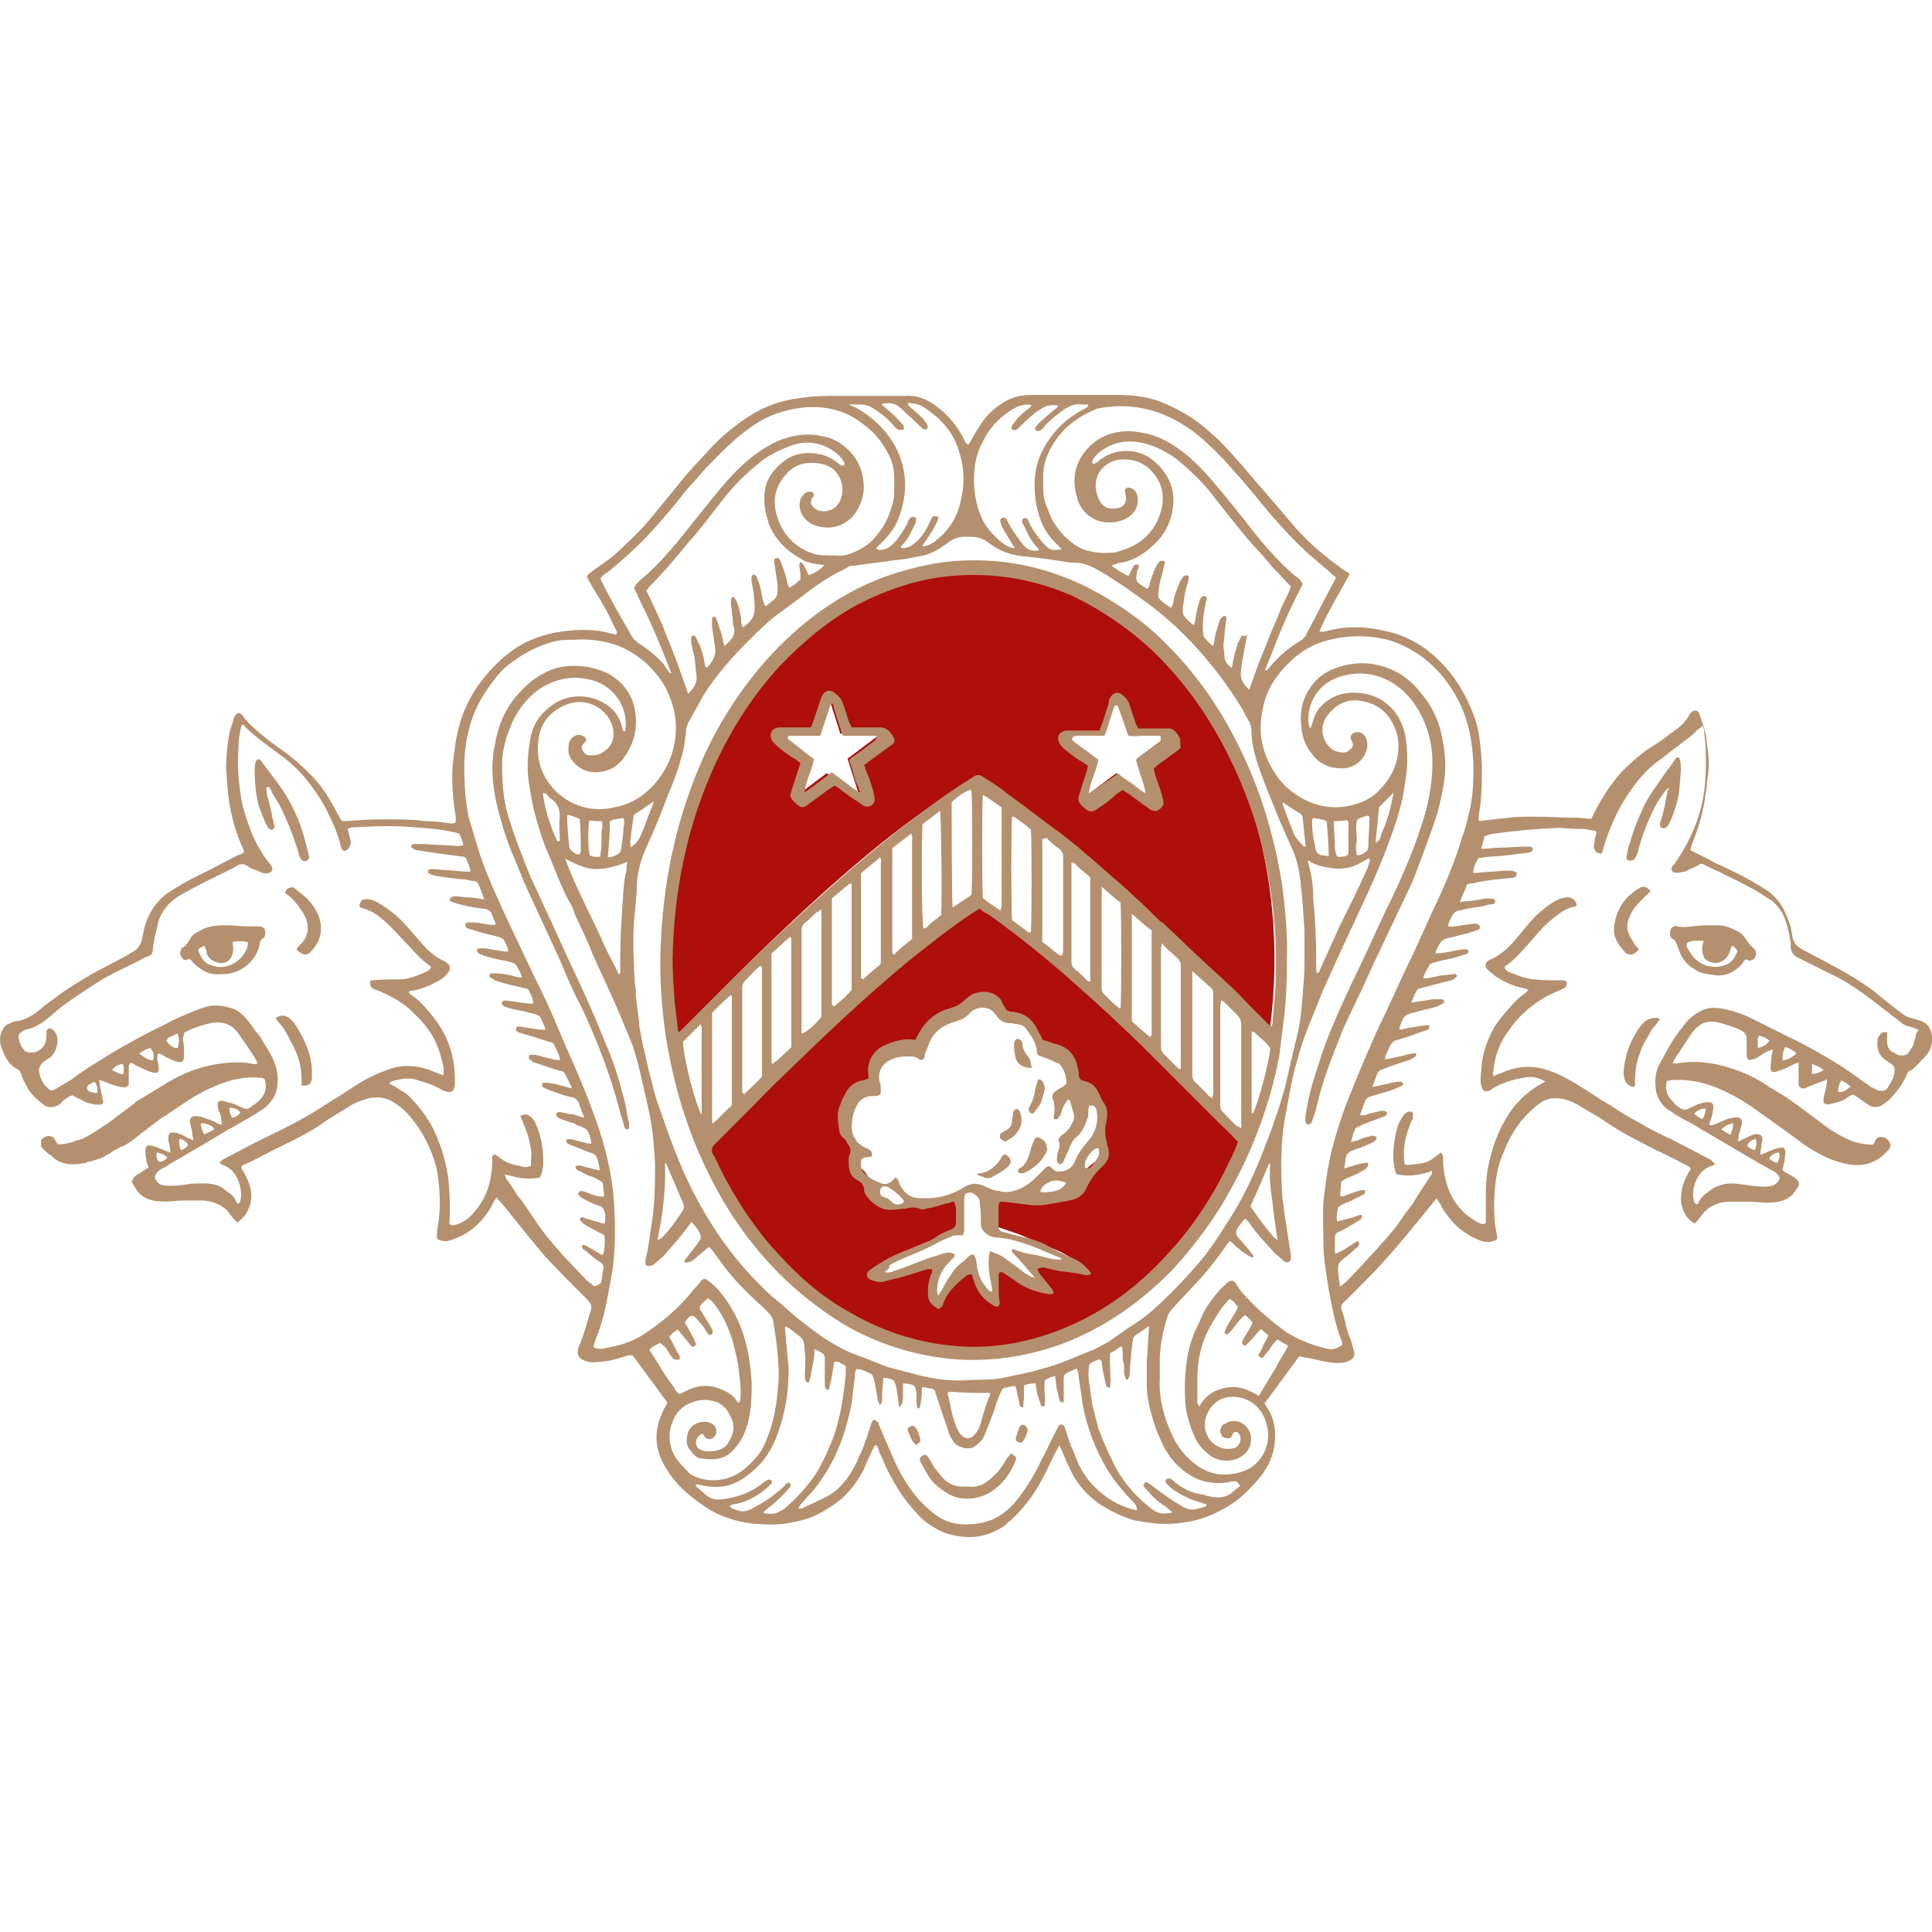 <?xml version="1.0" encoding="UTF-8"?>
<svg id="Calque_2" data-name="Calque 2" xmlns="http://www.w3.org/2000/svg" viewBox="0 0 202.1 202.1">
  <defs>
    <style>
      .cls-1 {
        fill: #b4906e;
      }

      .cls-1, .cls-2, .cls-3 {
        stroke-width: 0px;
      }

      .cls-2 {
        fill: none;
      }

      .cls-3 {
        fill: #ae0f0a;
        fill-rule: evenodd;
      }
    </style>
  </defs>
  <g id="Calque_1-2" data-name="Calque 1">
    <g>
      <rect class="cls-2" width="202.1" height="202.1"/>
      <path class="cls-3" d="m132.78,108.12c.33-2.51.54-5.12.54-7.74,0-22.99-14.16-41.62-31.71-41.62s-31.71,18.63-31.71,41.62c0,2.94.22,5.88.65,8.61,0-.22.11-.44.22-.54,6.76-7.19,22.34-22.77,31.27-26.8,6.76,4.79,22.12,16.78,30.73,26.48Zm-2.61,10.46l-.11.11c-8.28-8.17-25.5-24.41-28.11-24.08-2.62.33-20.05,16.78-28.33,24.84-.44-1.09-.98-2.62-1.42-4.14,4.58,15.58,16.13,26.59,29.53,26.59,12.42.11,23.32-9.48,28.44-23.32Zm-12.2-41.84l-1.31-4.14-1.31,4.14h-4.25l3.49,2.62-1.31,4.14,3.49-2.62,3.49,2.62-1.31-4.14,3.49-2.62h-4.47Zm-23.64,49.58l1.53-.65,2.4-.11,2.18-.87.11,3.92-2.51.87-3.92,1.63-2.72,1.63,1.2.54,5.77-1.85-.98,2.83.65,1.53,1.63-2.51,1.85-1.53.98,2.83,1.31.65v-3.7l2.72,1.85,2.51.87-1.96-2.94,1.63.22,4.58.76-2.29-1.31-4.36-1.85-3.16-1.09.44-3.16h2.29l4.9-.22,1.85-1.85,2.29-1.85v-2.83l-.33-2.72-.87-1.96-2.07-.76-.54-2.72-2.62-.87-.44-.87-1.2-1.96-2.29-.65-.76-1.2-2.18-.11-1.31,1.09-3.05,1.09-1.53,2.72-.98-.22-2.83.65-.98,1.96.22,1.42-2.51.76-.76,2.72.22,1.42,1.09,1.31.11.98-.22,1.42.98.87.54.76.11.87,1.31,1.42,1.96.76Zm-7.74-53.72l1.31,4.14h4.25l-3.49,2.62,1.31,4.14-3.49-2.62-3.49,2.62,1.31-4.14-3.49-2.62h4.25l1.53-4.14Z"/>
      <path class="cls-1" d="m174.51,82.41c-.54.54-.87,1.09-1.2,1.63-.87,1.63-1.53,3.27-1.96,5.01,0,.22-.11.33-.22.54-.11.33-.33.44-.65.44-.22,0-.44-.22-.33-.44.11-.44.11-.87.33-1.31.33-1.31.87-2.62,1.42-3.81s1.31-2.18,2.07-3.27c.33-.54.76-.98,1.09-1.53.11-.11.11-.22.22-.33.22-.22.44-.11.44.11.11.33.11.76.11,1.2-.11,1.09-.11,2.29-.44,3.38-.22.76-.44,1.42-.76,2.07-.11.22-.22.44-.54.54-.22,0-.44-.11-.44-.22,0-.22,0-.44.11-.65.22-.76.44-1.53.54-2.4.11-.22.11-.44.11-.65.22-.11.11-.22.11-.33Z"/>
      <path class="cls-1" d="m171.46,99.3c-.22.22-.33.33-.54.44-.22.22-.54.11-.76,0-.11,0-.22-.11-.22-.22-.76-.76-1.2-1.53-1.09-2.62.22-1.74,1.09-3.05,2.51-3.92.54-.33.76-.33,1.31.22-.11.11-.22.22-.33.33-.65.65-1.31,1.2-1.74,2.07-.33.65-.54,1.31-.22,2.07.11.33.33.65.54.98.11.22.33.44.54.65Z"/>
      <path class="cls-1" d="m171.02,113.57c-.22.22-.33.11-.54,0s-.44-.33-.54-.65c0-.22-.11-.44-.11-.65.11-1.85.76-3.6,1.85-5.01.33-.44.65-.65,1.2-.76.22,0,.54-.11.76.11-.33.54-.87.98-1.09,1.53-.33.54-.65,1.09-.87,1.63-.22.65-.44,1.2-.54,1.85-.11.65-.11,1.31-.11,1.96Z"/>
      <path class="cls-1" d="m27.85,82.41c0,.33.11.65.11.87.22.76.44,1.53.54,2.29.11.33.11.54.22.87,0,.22-.22.44-.44.33-.22-.11-.33-.33-.44-.54-.33-.76-.65-1.53-.87-2.29-.22-1.09-.33-2.07-.33-3.16,0-.44,0-.98.22-1.31.22-.11.33,0,.44.11.65.87,1.31,1.74,1.96,2.62,1.31,1.85,2.18,3.81,2.72,5.99.11.44.22.87.33,1.31.11.22-.11.44-.22.54-.22.11-.54,0-.65-.22s-.22-.44-.22-.65c-.54-1.74-1.2-3.49-2.07-5.12-.33-.54-.65-.98-.87-1.53,0-.11-.11-.11-.22-.22q-.11.11-.22.11Z"/>
      <path class="cls-1" d="m31.01,99.3c.22-.33.44-.54.65-.76.54-.65.65-1.42.44-2.18-.11-.44-.33-.76-.54-1.09-.44-.65-.87-1.2-1.42-1.63-.11-.11-.22-.11-.33-.22.11-.33.22-.44.44-.54s.44-.11.65.11c0,0,.11,0,.11.11,1.09.76,1.96,1.63,2.4,2.94.44,1.42,0,2.62-.98,3.6-.33.33-.76.33-1.42-.33Z"/>
      <path class="cls-1" d="m31.55,113.57v-.65c0-1.31-.33-2.51-.98-3.7-.44-.87-.87-1.74-1.53-2.4-.11-.11-.11-.22-.22-.33.54-.33.98-.33,1.42,0,.33.22.54.54.76.87.87,1.42,1.53,2.83,1.63,4.47v.98c-.11.65-.33.76-1.09.76Z"/>
      <path class="cls-1" d="m182.57,100.39c-.22.22-.33.44-.54.65-.65.65-1.53,1.09-2.51.98-.65-.11-1.31-.11-1.96-.44-.98-.54-1.63-1.2-1.96-2.29-.11-.22-.11-.33-.22-.54s-.11-.44-.44-.54c-.33-.22-.33-.98,0-1.2.11-.11.33-.22.44-.11.98.22,1.96-.11,3.05-.11h1.31c.76,0,1.42.33,2.07.65.44.22.65.54.87.87.22.33.44.65.76.87.22.22.33.44.22.76-.11.44-.33.54-.76.54-.11-.11-.22-.11-.33-.11Zm-1.42-1.42c-.11.33-.22.65-.33.87-.33.65-.98.98-1.63.87-.44-.11-.76-.22-.98-.65-.11-.33-.22-.76-.11-1.2,0-.11.11-.22.11-.44-.65,0-1.2-.11-1.74.22-.11.44.11.65.33.98.76,1.31,2.29,1.85,3.7,1.31.65-.22.98-.76,1.2-1.31.11-.11,0-.33-.11-.33-.11-.22-.22-.33-.44-.33Z"/>
      <path class="cls-1" d="m23.93,96.79c.54,0,1.2.11,1.74.11h1.2c.33,0,.54,0,.76.22.22.33.11.65,0,.98h0c-.44.11-.44.54-.54.98-.54,1.85-2.29,2.83-3.81,2.83h-.22c-1.09.11-1.85-.33-2.62-.98l-.33-.33c-.11-.22-.33-.33-.54-.22s-.44,0-.54-.22c-.22-.22-.22-.54-.11-.76,0-.11.11-.22.11-.22.44-.22.65-.65.87-.98.22-.44.65-.65,1.09-.87.87-.54,1.96-.54,2.94-.54Zm-2.51,2.18c-.11,0-.22,0-.33.11-.33.11-.44.33-.22.65.22.54.54.98,1.09,1.2,1.85.76,3.49-.54,3.92-1.85,0-.22.11-.33,0-.54-.54-.11-1.09-.11-1.53,0,0,.44.11.76,0,1.09-.11.76-.65,1.2-1.42,1.09-.65-.11-1.09-.44-1.31-.98,0-.33-.11-.54-.22-.76Z"/>
      <path class="cls-1" d="m202.07,108.23c-.11-.65-.44-1.2-1.09-1.42-.22-.11-.44-.11-.65-.22-.65-.11-1.09-.33-1.63-.76-.33-.22-.65-.54-.98-.76-.54-.44-1.2-.98-1.74-1.42-1.63-1.2-3.38-2.18-5.23-3.16-.65-.33-1.42-.76-2.07-1.09s-1.09-.76-1.2-1.53c0-.22-.11-.44-.11-.65-.11-.54-.33-1.09-.54-1.53-.33-.87-.87-1.63-1.63-2.29-.76-.54-1.53-.98-2.29-1.42-.98-.54-1.96-.98-2.83-1.42-.33-.11-.76-.33-1.09-.54l-1.53-.76-.65-.33c.11-.22.11-.33.11-.44.76-1.85,1.31-3.7,1.53-5.67.11-.54.11-1.2.22-1.74.11-.87.11-1.96-.11-3.16,0-.98-.33-1.85-.65-2.83-.11-.22-.11-.44-.22-.54-.11-.22-.44-.33-.65-.11-.22.11-.33.33-.44.54-.44.76-1.2,1.31-1.85,1.74-.76.65-1.63,1.2-2.51,1.74-.87.65-1.74,1.42-2.51,2.18-1.2,1.31-2.18,2.83-2.94,4.36-.11.22-.22.44-.33.65-.54,0-.98-.11-1.53-.11-1.53,0-2.94-.11-4.47-.11-.87,0-1.74,0-2.62.11-.98.11-1.96.22-2.94.33-.11,0-.22,0-.22-.11v-.44c.33-1.74.33-3.38.33-5.12,0-.87-.11-1.85-.22-2.72-.11-1.09-.44-2.29-.87-3.27-.76-1.85-1.85-3.6-3.27-5.01-1.74-1.74-3.7-2.83-6.1-3.27-1.96-.44-3.92-.44-5.88.11-.22,0-.44.11-.65,0,.87-2.07,2.07-3.92,3.16-5.99-.22-.22-.44-.33-.65-.44-1.96-1.42-3.81-2.94-5.34-4.79-1.74-2.07-3.49-4.03-5.23-6.1-.76-.87-1.53-1.74-2.4-2.62-.33-.33-.76-.65-1.09-.98-1.42-1.31-2.94-2.18-4.69-2.94-1.53-.65-3.16-.87-4.9-.87h-8.93c-1.09,0-2.07.22-2.94.76-.87.54-1.53,1.09-2.18,1.96-.44.65-.87,1.31-1.2,1.96-.11.22-.22.33-.33.54q-.11-.11-.22-.11c-.11-.22-.22-.44-.33-.65-.65-1.2-1.42-2.18-2.51-3.05s-2.18-1.42-3.6-1.31h-6.76c-1.42,0-2.72,0-4.14.22-1.96.22-3.81.87-5.45,1.96-1.53.98-2.94,2.18-4.14,3.49-.98,1.09-1.96,2.07-2.83,3.16-.98,1.2-1.96,2.4-2.94,3.6-1.2,1.53-2.62,2.83-4.03,4.14-.76.65-1.63,1.2-2.51,1.85-.11.11-.33.22-.44.44,0,.11.11.22.11.33.54.98,1.2,1.96,1.74,2.94.44.76.76,1.53,1.2,2.4.11.11.11.22,0,.44-.22,0-.33-.11-.54-.11-1.85-.54-3.81-.44-5.77-.11-1.74.33-3.38.98-4.79,2.07-1.31.98-2.29,2.07-3.27,3.38-.54.76-.98,1.53-1.31,2.29-.54,1.09-.87,2.4-1.09,3.6-.11.87-.22,1.63-.33,2.51-.11,1.63,0,3.27.22,4.79.11.44.11.76.11,1.2-.22.11-.44.22-.65.11-.87-.11-1.74-.22-2.62-.22-.33,0-.54-.11-.87-.11-2.4-.11-4.79-.11-7.3.11h-.44l-.11-.11c-.11-.22-.22-.33-.33-.54-.65-1.31-1.42-2.62-2.4-3.7s-2.07-2.07-3.27-2.94c-.76-.54-1.53-1.09-2.18-1.63s-1.31-1.09-1.85-1.74c-.11-.11-.22-.33-.33-.44-.33-.33-.54-.22-.76.11-.11.22-.22.44-.22.65-.44,1.09-.54,2.29-.65,3.49,0,.44-.11.98,0,1.96.11,2.83.65,5.56,1.85,8.06-.22.33-.54.33-.76.44-.44.22-2.29,1.2-2.72,1.42-1.31.65-2.72,1.31-4.03,2.18-1.31.76-2.18,1.85-2.72,3.27-.22.54-.33,1.2-.44,1.74-.11.76-.54,1.31-1.31,1.63,0,0-.11,0-.11.11-1.2.65-2.51,1.31-3.7,1.96-1.31.76-2.62,1.53-3.92,2.51-.44.33-.87.65-1.31.98-.87.76-1.74,1.42-2.94,1.53-.22,0-.33.11-.54.22-.33.11-.65.33-.76.65-.33.54-.33,1.09-.22,1.63.33,1.09.87,2.18,1.96,2.62.22.44.33.76.44,1.09.22.33.33.65.54.98.44.65.98,1.09,1.53,1.53.44.33.98.33,1.42.11.22-.11.44-.22.54-.44.33-.22.65-.54,1.09-.65.33.22.54.33.87.44.44.33.98.44,1.53.54h.44c.33,0,.44-.22.33-.44-.11-.54-.22-1.09-.33-1.63,0-.11,0-.33-.11-.54.22.11.44.11.65.22.54.22,1.09.44,1.63.54.22,0,.33.11.54,0,.11,0,.22-.11.33-.22v-1.85c0-.11,0-.33.22-.44.11,0,.33.11.44.22.44.22.98.44,1.42.65.98.33,1.2.22.98-.87-.11-.33-.11-.65,0-.98.33,0,.54.22.76.33.44.22.87.44,1.31.54s.65-.11.65-.54c0-.65,0-1.2-.11-1.85,0-.22.11-.44.11-.65.76-.44,1.42-.65,2.18-.87.44-.11.87-.22,1.31-.22.87,0,1.53.33,2.07.98.65.98,1.42,1.96,1.96,2.94.11.11.11.22.11.44h-.33c-.98-.22-2.07-.22-3.05-.11-1.96.22-3.7.76-5.45,1.74-1.31.76-2.51,1.53-3.81,2.29l-.22.22c-.87.65-1.74,1.31-2.62,1.96-.11.11-.22.22-.33.22-.76.54-1.63,1.09-2.51,1.53h-.11c-.11.11-.33.11-.44.11-.11.11-.33.11-.44.22-.54.11-.98.22-1.53.22-.11-.22-.22-.33-.33-.54s-.33-.33-.54-.33h-.22c-.33.11-.54.22-.65.44h0v.65c.22.33.54.54.76.76h0q.11.11.22.11l.33.33s.11,0,.11.11c.11,0,.11.11.22.11.54.33,1.09.44,1.63.44.33,0,.76,0,1.09-.11.11,0,.33,0,.44-.11.54-.11,1.2-.33,1.74-.54q.11,0,.11-.11c.22-.11.54-.22.76-.44.33-.22.65-.33.98-.54h.11c.65-.33,1.2-.76,1.74-1.2,0,0,.11,0,.11-.11.33-.22.65-.44.87-.65.65-.44,1.2-.98,1.85-1.31h0c.76-.54,1.63-1.09,2.4-1.63,1.42-.87,2.94-1.63,4.58-2.07.98-.22,1.85-.33,2.83-.22.22,0,.44,0,.54.22.22.98,0,1.63-.76,2.29-.22.22-.65.44-.87.65-.22.11-.44.11-.65,0-.33-.11-.65-.33-.98-.44-.44-.11-.76-.22-1.2-.33-.11,0-.33,0-.44.11-.11.44,0,.76.11,1.09v-.11c.11.33.22.65.22.87,0,.11,0,.33.11.44-.11.11-.33.11-.44,0l-.65-.33c-.33-.11-.65-.22-.98-.33-.22-.11-.44-.11-.65-.11h.11c-.65-.11-.87.22-.76.76.11.44.22.76.22,1.09,0,.22.11.33.11.65-.22-.11-.33-.11-.54-.22-.44-.22-.76-.44-1.2-.54-.54-.11-.87-.11-.87.54,0,.22,0,.44.11.65,0,.22.11.54.11.87-.76-.22-1.53-.76-2.4-.76-.11.11-.22.33-.22.44,0,.33,0,.76.11,1.09,0,.22.11.54.22.76-.22.22-.54.33-.76.54-.44.22-.87.44-.98.98.22.44.44.87.87,1.31.76.65,1.63.76,2.72.76.54,0,1.09-.11,1.63-.11h2.07c.98,0,1.85.33,2.62.98.33.44.65.87,1.09,1.31.76-.44,1.2-1.2,1.42-2.07.22-1.09-.11-2.07-.65-3.05-.11-.22-.22-.33-.33-.54,0-.33.22-.33.44-.44.98-.44,1.96-.98,2.83-1.42,1.96-.98,3.92-1.85,5.67-3.16l2.29-1.42c.65-.44,1.31-.65,2.07-.87.87-.22,1.74-.11,2.51.33.54.33,1.09.76,1.53,1.2.87.98,1.63,2.07,2.18,3.27s.98,2.4,1.09,3.7c.22,1.74.22,3.49-.11,5.23,0,.33-.11.65,0,.98.44.22.87.33,1.42.11,1.74-.54,3.05-1.63,4.03-3.16.22-.33.33-.65.54-.98.11-.11.11-.22.22-.33.22.33.44.54.65.76.87,1.09,1.85,2.29,2.72,3.38.54.65,1.09,1.31,1.63,1.96,1.42,1.53,2.94,3.05,4.47,4.58.44.44.54.76.33,1.31-.33,1.09-.65,2.29-1.09,3.38-.11.22-.22.44-.22.76,0,.44.11.65.54.87s.98.33,1.42.22c.98,0,1.85-.22,2.83-.54.33-.11.65-.22.98-.11,1.2,1.63,2.4,3.27,3.6,4.9-.11.33-.33.54-.44.87-1.09,2.18-.87,4.25.44,6.21.87,1.42,2.07,2.51,3.49,3.49.87.65,1.85,1.2,2.94,1.53,1.53.54,3.05.65,4.58.65,1.09,0,2.29-.22,3.38-.54.87-.22,1.63-.65,2.51-1.2,1.63-.98,2.72-2.29,3.6-3.92.33-.76.65-1.53,1.09-2.4,0-.11.11-.22.33-.22.11.22.22.44.22.65.44.87.76,1.85,1.31,2.72.65,1.31,1.53,2.51,2.51,3.6.54.65,1.2,1.2,1.96,1.63.98.65,2.07.87,3.16.98,1.31.11,2.62-.22,3.7-.87.22-.11.54-.33.76-.54,1.53-1.31,2.72-2.83,3.7-4.69.54-.98.98-2.07,1.53-3.05.11-.11.11-.22.22-.44q.11.11.11.22c.33.65.54,1.31.87,1.96.76,1.74,1.85,3.05,3.49,4.14,1.09.65,2.18,1.2,3.38,1.53,1.74.33,3.49.54,5.23.22,1.85-.22,3.49-.98,5.01-1.96.98-.65,1.74-1.42,2.51-2.29,1.09-1.2,1.85-2.62,1.96-4.25.11-1.31-.11-2.51-.87-3.6-.11-.11-.11-.22-.22-.33,1.2-1.63,2.4-3.27,3.6-4.9.11,0,.22-.11.22,0,.22,0,.44.11.65.11.65.11,1.42.33,2.07.44.76.11,1.53.22,2.29-.11.44-.22.65-.44.54-.98-.11-.44-.22-.76-.33-1.2-.22-.54-.44-1.09-.54-1.63s-.22-.98-.44-1.53c-.11-.33,0-.65.33-.87.65-.65,1.31-1.31,1.96-1.96.76-.76,1.42-1.42,2.07-2.18,1.63-1.74,3.16-3.7,4.69-5.56.11-.22.33-.33.44-.54s.33-.33.44-.54c.22.33.44.54.54.87.44.76.98,1.42,1.63,2.07.76.65,1.63,1.2,2.62,1.53.33.11.76.11,1.09,0,.44-.11.54-.22.44-.65-.33-1.53-.33-3.05-.22-4.69.11-1.31.33-2.62.87-3.81.44-1.2,1.09-2.4,1.85-3.38.65-.76,1.31-1.42,2.07-1.96.65-.44,1.31-.54,2.07-.44.76.11,1.53.44,2.18.87.87.54,1.74.98,2.51,1.53,1.74,1.2,3.7,2.18,5.67,3.16.98.44,1.96.98,2.83,1.42.22.11.44.22.44.44-.11.11-.22.33-.33.54-.54.98-.76,1.96-.65,3.05.22.87.54,1.63,1.42,2.07.44-.44.76-.98,1.09-1.31.65-.65,1.63-.98,2.62-.98h2.07c.54,0,1.09.11,1.63.11,1.09,0,1.96-.11,2.72-.76.22-.22.44-.54.65-.87s.11-.65-.22-.87c-.22-.22-.44-.33-.65-.44-.22-.11-.54-.22-.76-.54.11-.22.11-.54.22-.76,0-.33.11-.76.11-1.09,0-.11-.11-.33-.22-.44-.87,0-1.53.44-2.4.76,0-.33,0-.54.11-.87,0-.22,0-.44.11-.65,0-.54-.22-.65-.76-.65-.11,0-.22.11-.33.11-.33.11-.65.33-.98.44-.11.11-.22.11-.54.22.11-.22.11-.44.11-.65.11-.33.22-.76.33-1.09.11-.54-.11-.87-.76-.76-.22,0-.44.11-.65.11-.54.22-.98.44-1.53.65-.11,0-.22.11-.44,0,0-.11,0-.22.11-.44.11-.33.22-.65.22-.87.22-.98,0-1.2-1.09-.98-.44.11-.87.33-1.31.54-.33.22-.65.22-.98,0s-.54-.33-.76-.65c-.65-.65-.87-1.31-.65-2.18.22,0,.33-.11.54-.11h1.2c1.74.11,3.38.65,5.01,1.53,1.31.65,2.51,1.53,3.7,2.4.65.44,1.2.87,1.85,1.31,1.2.87,2.4,1.85,3.7,2.51.98.54,1.96.87,3.05,1.09,1.42.22,2.62-.11,3.6-.98.22-.22.33-.33.54-.54.33-.33.22-.76-.11-1.09-.11-.11-.22-.22-.44-.22-.33-.11-.65,0-.76.22s-.22.44-.33.54c-.65,0-1.31-.11-2.07-.33-1.31-.54-2.4-1.2-3.49-2.07-1.2-.87-2.4-1.85-3.6-2.62-.65-.44-1.31-.76-1.96-1.2-1.09-.76-2.29-1.31-3.6-1.74-1.96-.65-3.81-.87-5.88-.54h-.33c.11-.44.33-.65.54-.98.54-.76.98-1.53,1.53-2.29.76-.98,1.63-1.31,2.83-.98.76.22,1.53.44,2.18.76.44.22.65.44.65.98v1.63c0,.44.22.65.65.44.22,0,.33-.11.54-.22.33-.22.65-.44,1.09-.65.11,0,.22-.11.44-.11,0,.33-.11.44-.11.65,0,.44-.11.76-.11,1.2s.22.54.54.44.65-.22.98-.33l.65-.33c.22-.11.44-.22.76-.33v2.29c0,.22.22.44.44.44.11,0,.33,0,.44-.11.54-.22,1.09-.44,1.63-.65.11,0,.33-.11.44-.22.11.87-.44,1.74-.33,2.51q.44.22.65.11c.54-.11,1.09-.22,1.63-.54.33-.22.54-.44.87-.44.11.11.22.11.33.22.33.22.76.54,1.09.76.54.44,1.2.44,1.85-.11.11-.11.22-.22.33-.22.87-.87,1.63-1.85,2.07-3.05.65-.22.98-.76,1.42-1.2.98-.87,1.2-1.74,1.09-2.62ZM119.7,42.75c2.07.44,3.92,1.42,5.56,2.72,1.42,1.2,2.72,2.51,3.92,3.92,1.31,1.42,2.4,2.83,3.6,4.25,1.2,1.42,2.51,2.83,3.92,4.14.76.65,1.53,1.31,2.29,1.96.22.22.44.44.76.65-.11.33-.33.65-.44.87-.87,1.63-1.74,3.38-2.62,5.01-.11.33-.33.54-.65.76-1.31.76-2.4,1.74-3.38,2.94-.11.11-.11.22-.33.11v.11-.11c.65-1.53,1.2-3.05,1.85-4.58.54-1.31,1.2-2.62,1.85-3.92.11-.22.22-.33.22-.54-.22-.44-.54-.65-.87-.87-1.74-1.53-3.27-3.27-4.69-5.12-1.2-1.53-2.51-3.16-3.81-4.69-1.31-1.53-2.72-2.94-4.36-3.92-1.2-.76-2.62-1.2-4.03-1.31-1.63-.11-3.16.33-4.36,1.42-1.53,1.42-2.07,3.27-1.53,5.23.11.22.11.54.22.76.98,2.18,3.27,2.51,4.9,1.74.76-.33,1.31-1.09,1.31-1.96,0-.44-.11-.87-.44-1.09-.11-.11-.33-.22-.54-.22-.33,0-.44.22-.33.54v.11c.22.87-.11,1.42-.98,1.53-1.09.11-1.63-.33-1.96-1.42-.65-1.85.65-3.6,2.51-3.7,1.74-.11,2.94.65,3.81,2.07.54.87.65,1.96.44,2.94-.54,2.4-2.07,3.92-4.47,4.58-.11,0-.22.11-.33.11-.87.11-1.85.11-2.72-.11-.65-.11-1.31-.44-1.85-.87-.76-.54-1.42-1.31-1.96-2.18-.33-.54-.54-1.2-.76-1.74s-.33-1.2-.33-1.85v-1.2c0-1.42.54-2.72,1.42-3.92,1.09-1.53,2.62-2.51,4.25-3.16,1.63-.33,3.27-.33,4.9,0Zm10.35,23.75c-.11,0-.22,0-.22.11-.11.22-.22.44-.33.65-.22.65-.44,1.42-.54,2.07,0,.22-.11.33-.11.54-.44-.33-.76-.65-.76-1.2,0-.44-.11-.76-.11-1.2.11-.65.11-1.42.22-2.07,0-.22,0-.44.11-.65,0-.11-.11-.33-.22-.33s-.22.11-.33.22c-.11.11-.22.33-.22.44-.22.65-.44,1.31-.54,2.07,0,.11,0,.22-.11.44-.44-.33-.65-.65-.98-.98-.22-1.2,0-2.4.22-3.6,0-.11.11-.22.11-.44,0-.11-.11-.22-.22-.22s-.22,0-.33.11c-.11.11-.22.33-.22.44-.22.65-.33,1.31-.44,1.96,0,.22-.11.33-.11.54-.44-.22-.76-.65-.98-.87-.22-.22-.22-.54-.22-.76.11-.98.22-1.96.54-2.83,0-.22.11-.33.11-.54,0-.11-.11-.22-.22-.22s-.22,0-.33.11c-.11.11-.22.33-.33.44-.33.76-.65,1.53-.76,2.29,0,.22-.11.33-.22.54q-.11,0-.22-.11c-1.42-.98-1.2-.87-.98-2.4.11-.54.33-1.2.44-1.74,0-.11.11-.33.11-.44s-.11-.22-.33-.22-.33.22-.44.33c-.33.54-.54,1.2-.76,1.85-.11.22,0,.54-.33.76-.22-.11-.33-.22-.54-.33-.65-.44-.65-.54-.54-1.31,0-.22.11-.44.22-.65,0-.11,0-.22-.11-.22h-.33c-.11.11-.22.33-.33.54-.11.22-.22.44-.33.65-.65-.33-1.2-.65-1.74-1.09.22-.22.33-.11.54-.22.22-.11.33-.11.54-.11,1.09-.22,2.07-.76,2.94-1.53,1.2-.98,1.96-2.18,2.29-3.7.54-2.51-.54-4.47-2.4-5.77-.87-.54-1.85-.76-2.94-.65-.87.11-1.53.44-2.18.87-.22.22-.44.44-.76.44-.11-.11-.11-.22,0-.44.33-.54.76-.87,1.31-1.2,1.31-.76,2.72-.87,4.25-.44,1.63.44,2.94,1.31,4.14,2.4,1.09.98,2.18,2.07,3.05,3.27,1.2,1.53,2.4,3.05,3.6,4.47.76.87,1.63,1.74,2.4,2.72.65.65,1.31,1.42,1.96,2.07-.33.98-.87,1.74-1.2,2.72-.33.87-.76,1.74-1.09,2.62-.33.87-.76,1.85-1.09,2.72s-.65,1.85-.98,2.72c-.65-.54-.98-1.2-.87-1.96.11-1.09.33-2.07.54-3.16,0-.22.11-.44.11-.65-.22.33-.33.11-.44.11Zm-27.35-20.05c.65-1.53,1.74-2.72,3.16-3.6.54-.33,1.09-.54,1.74-.54q.11,0,.33.11c-.11.11-.22.22-.33.33-.65.44-1.2.98-1.63,1.63-.11.11-.22.33-.11.54.22.11.44.11.65-.11.54-.54.98-.98,1.53-1.42.22-.22.54-.44.76-.54.54-.44,1.2-.54,1.85-.44,0,.22-.11.22-.22.33-.65.54-1.31,1.09-1.85,1.63-.11.11-.22.33-.33.44.11.33.33.33.54.22s.44-.33.54-.54c.65-.65,1.42-1.31,2.29-1.85.44-.22.98-.44,1.53-.33h.65c.11.22,0,.22-.11.33-1.53.76-2.83,1.74-3.81,3.16-.98,1.31-1.53,2.72-1.63,4.25s.11,3.05.65,4.47c.33.87.87,1.63,1.53,2.29.22.22.44.44.65.65-.76.11-.98.11-1.42-.11-.22-.22-.44-.44-.65-.65-.54-.65-1.09-1.42-1.42-2.18,0-.11-.11-.22-.11-.22-.11-.11-.22-.11-.33-.11s-.22.11-.22.33.11.33.22.54c.33.76.76,1.63,1.42,2.29,0,0,.11.11.11.22-.65.11-1.09,0-1.53-.44-.54-.65-1.09-1.42-1.53-2.18-.11-.22-.22-.44-.33-.65-.11-.11-.22-.22-.44-.11-.11,0-.22.11-.22.22,0,.22.11.33.11.54.33.65.76,1.31,1.09,1.85.11.22.22.33.33.54-.54,0-.98-.33-1.31-.54-.65-.54-1.31-1.2-1.74-1.85-.76-1.2-1.09-2.62-1.2-4.03-.11-1.63.11-3.16.76-4.47Zm-1.74,9.7h.65c.65,0,1.31.22,1.85.65,1.09.87,2.4,1.31,3.81,1.42s2.72.33,4.14.54c.44.11.76.11,1.2.11.76,0,1.42.33,2.07.65.98.54,1.96,1.2,2.94,1.85,1.2.87,2.51,1.74,3.7,2.72,1.85,1.53,3.49,3.16,5.01,5.01,1.31,1.53,2.51,3.27,3.6,5.01.22.44.44.87.76,1.42.11.22.22.54.22.87,0,1.09.22,2.07.54,3.16.65,2.07,1.53,4.03,2.29,5.99.54,1.2,1.09,2.51,1.63,3.7.33.87.54,1.85.65,2.83.22,1.74.33,3.6.44,5.34v3.27c0,1.2-.11,2.4-.22,3.7s-.22,2.62-.54,3.92c-.11.44-.22.87-.33,1.31-.33,1.42-.65,2.83-.98,4.25-.33,1.09-.65,2.29-1.09,3.38-.22.76-.54,1.63-.87,2.4-1.09,2.94-2.4,5.77-4.14,8.39-.76,1.2-1.53,2.4-2.4,3.49-1.63,1.96-3.38,3.81-5.34,5.56-.76.65-1.53,1.2-2.4,1.74-.76.54-1.42.98-2.18,1.53-.65.33-1.31.76-1.96.98-1.63.65-3.27,1.42-5.01,1.85-1.42.44-2.83.65-4.25.98-1.2.22-2.51.11-3.7.22-1.96.11-3.92-.22-5.77-.76-.33-.11-.65-.11-.87-.22-.76-.22-1.42-.33-2.18-.65-1.09-.44-2.18-.87-3.38-1.31-.98-.44-1.85-.98-2.72-1.53-.76-.54-1.53-1.09-2.18-1.63-.76-.54-1.42-1.2-2.07-1.74-.22-.22-.54-.44-.76-.65-.87-.65-1.53-1.42-2.29-2.18-2.51-2.62-4.58-5.67-6.21-8.83-1.2-2.29-2.07-4.58-2.94-6.97-.33-1.09-.76-2.07-1.09-3.16-.22-.65-.33-1.42-.54-2.07-.33-1.2-.54-2.4-.87-3.7-.11-.76-.33-1.42-.33-2.18-.11-.87-.22-1.74-.33-2.51,0-.44,0-.98-.11-1.42-.11-2.07-.22-4.14-.11-6.21.11-1.42.33-2.94.33-4.36.11-1.42.54-2.72,1.09-3.92.76-1.63,1.42-3.27,2.07-5.01.54-1.31,1.09-2.62,1.42-3.92.33-.98.44-1.85.54-2.83,0-.33.11-.65.22-.98.54-.98,1.09-1.96,1.63-2.94,1.31-2.07,2.94-3.92,4.69-5.67,1.09-1.09,2.29-2.29,3.6-3.16.98-.76,2.07-1.53,3.05-2.29.76-.54,1.42-.98,2.18-1.42.54-.33,1.09-.54,1.63-.87.11-.11.33-.11.54-.11,1.31-.22,2.62-.33,3.92-.54.98-.11,1.96-.22,2.83-.44.98-.11,1.85-.54,2.62-1.09.11-.11.22-.11.33-.22.65-.54,1.31-.76,1.96-.76Zm33.23,27.78c.65.44,1.31.87,1.85,1.2.11.11.22.22.22.33.11,1.09.22,2.07.33,3.16-.11-.11-.33-.11-.33-.22-.33-.33-.65-.65-.87-1.09-.44-1.09-.87-2.18-1.2-3.16,0,0,0-.11,0-.22Zm-1.31,37.7q.11.11,0,0v.11h0c-.11,1.31,0,2.62.22,3.92.11,1.31.33,2.62.54,4.03-.22-.11-.33-.22-.44-.33-.87-.98-1.63-2.07-2.4-3.16.22-.44.33-.87.54-1.2.44-.98.87-1.96,1.31-3.05,0-.11.11-.22.22-.22v-.11h0c.11.11,0,.11,0,0Zm-29.31,24.08c0,.22,0,.33-.11.44-.33.87-.65,1.85-.87,2.72-.11.44-.33.87-.65,1.2-.33.44-.87.54-1.31.11q-.11-.11-.22-.22c-.22-.33-.33-.54-.44-.87-.44-1.09-.54-2.29-.87-3.38.11,0,.11-.11.22-.11h.33c1.31.11,2.61.11,3.92.11Zm-34-24.08c.11.11.22.22.22.33.54,1.31,1.09,2.51,1.63,3.81.11.33.22.54,0,.87-.65.98-1.31,1.96-2.18,2.83-.11.11-.22.11-.33.22,0,0-.11,0-.11-.11.54-2.61.87-5.23.76-7.95Zm-3.6-33.01c-.11-.44,0-1.09.33-3.38.33-.22.65-.44.98-.65.33-.22.65-.44,1.09-.76,0,.22-.11.33-.11.44-.44.98-.76,2.07-1.2,3.05-.22.54-.54.98-1.09,1.31Zm14.38-34c.65,1.74,1.85,2.94,3.38,3.81.65.44,1.42.54,2.18.65h.33c-.22.33-.76.76-1.63,1.09-.11-.11-.11-.22-.22-.44-.11-.22-.22-.44-.33-.65-.11-.11-.22-.33-.33-.22-.11,0-.11.22-.11.33,0,.33.11.54.11.87v.54c-.44.44-.65.65-1.2.87,0-.11-.11-.22-.11-.33-.22-.87-.44-1.63-.76-2.4-.11-.33-.33-.44-.54-.33-.22.11-.11.33-.11.54.11.76.22,1.53.33,2.18v.65c0,.44-.11.76-.54,1.09-.22.11-.44.44-.76.54-.11-.22-.11-.33-.22-.54-.11-.54-.22-1.09-.33-1.63-.11-.33-.22-.54-.33-.87,0-.11-.22-.22-.22-.22-.11-.11-.33,0-.33.22v.44c.22.98.33,1.85.33,2.83,0,.65-.22,1.09-.65,1.53-.22.11-.33.33-.54.44-.22-.22-.22-.54-.22-.87-.11-.65-.22-1.31-.54-1.96-.11-.11-.11-.33-.33-.33-.11,0-.22.22-.22.54.11.65.11,1.2.22,1.85,0,.22,0,.54.11.76.22.87-.33,1.42-.98,1.96-.22-.54-.22-1.09-.44-1.63s-.33-1.09-.54-1.42c-.22,0-.33.11-.33.22v.76c.11.76.22,1.53.33,2.29.11.87-.33,1.53-.87,2.07-.22-.11-.22-.33-.22-.44-.11-.76-.33-1.53-.65-2.18-.11-.22-.22-.44-.33-.65,0-.11-.22-.11-.22-.11-.11,0-.22.11-.22.33v.44c.11.33.11.65.22.98.22.76.22,1.63.33,2.4s-.22,1.31-.87,1.96c-.44-1.31-.87-2.51-1.31-3.7-.44-1.2-.98-2.4-1.42-3.6-.54-1.2-1.09-2.4-1.63-3.49.11-.11.22-.33.33-.44,1.42-1.42,2.72-2.94,4.03-4.58,1.31-1.42,2.4-2.94,3.6-4.47,1.2-1.53,2.51-2.83,4.03-4.03.98-.76,2.18-1.31,3.38-1.74,1.42-.44,2.83-.22,4.03.54.54.33.98.76,1.31,1.31v.22l-.11.11c-.33,0-.44-.22-.65-.33-.54-.44-1.2-.76-1.85-.87-1.53-.33-2.94,0-4.03.98-.76.65-1.42,1.53-1.63,2.51-.22,1.2-.11,2.4.33,3.6Zm8.61-12.31h.33c1.42,0,1.53,0,2.72.87.65.44,1.2.98,1.63,1.53.11.11.22.22.33.22.11.11.44,0,.54,0,.11-.11,0-.33,0-.44-.44-.44-.87-.98-1.42-1.42-.22-.22-.54-.44-.87-.76.11-.11.22-.11.33-.11.76-.11,1.31.11,1.85.65.65.65,1.31,1.2,1.96,1.85.22.22.44.33.65.11.11-.22,0-.33-.11-.54-.44-.65-.98-1.09-1.63-1.63l-.33-.33c.11-.22.22-.22.33-.11.65,0,1.2.22,1.74.65,1.53,1.09,2.72,2.4,3.27,4.25.54,1.53.65,3.16.33,4.79-.33,1.85-1.09,3.38-2.62,4.58-.33.33-.76.54-1.2.65h-.33c.65-.98,1.42-1.96,1.74-3.05-.44-.11-.54-.11-.65,0-.11.22-.33.54-.44.87-.44.87-.98,1.63-1.85,2.18q-.33.22-.98.22c-.11-.22.11-.33.22-.44.54-.65.87-1.31,1.2-2.07.11-.11.11-.33.11-.44.11-.22-.11-.33-.33-.33-.11,0-.33.11-.33.22-.11.11-.22.33-.22.44-.33.65-.76,1.31-1.2,1.85l-.54.54c-.44.33-.98.54-1.53.33.11-.33.44-.54.65-.76.76-.76,1.42-1.63,1.74-2.62.76-2.07.87-4.14.11-6.21-.44-1.31-1.31-2.51-2.29-3.49-.87-.76-1.74-1.53-2.94-1.96q-.11-.11,0-.11Zm-26.04,18.52c0-.11-.11-.22-.11-.33.22-.33.44-.44.76-.65,1.63-1.31,3.16-2.72,4.58-4.25,1.2-1.31,2.4-2.72,3.49-4.14.54-.65,1.09-1.2,1.53-1.74.65-.76,1.42-1.53,2.18-2.29.98-.98,2.07-1.96,3.16-2.72,1.63-1.2,3.49-1.85,5.45-2.07,2.29-.22,4.36.22,6.21,1.63,1.2.87,2.07,1.85,2.72,3.16.44.76.65,1.63.65,2.51v1.74c0,.44-.11.76-.22,1.2-.33,1.2-.87,2.29-1.74,3.27-.44.54-.98.98-1.63,1.31-.76.44-1.63.76-2.62.65-.65,0-1.31,0-1.96-.11-1.96-.54-3.38-1.85-4.03-3.81-.65-1.85-.22-3.49,1.09-4.79.65-.65,1.42-.98,2.4-.98.76,0,1.53.11,2.18.54,1.31.98,1.53,3.05.33,4.14-.54.44-1.53.54-2.07.11-.44-.33-.54-.65-.33-1.09,0,0,0-.11.11-.11.11-.11.11-.33,0-.44-.11-.22-.33-.11-.54-.11-.44.11-.87.65-.87,1.31,0,.98.54,1.63,1.31,2.07,1.53.65,3.27.44,4.47-1.09.76-1.09,1.09-2.29.87-3.6-.11-.98-.54-1.96-1.2-2.72-.76-.87-1.74-1.53-2.83-1.74-1.63-.44-3.27-.22-4.9.44-1.63.76-3.05,1.85-4.25,3.05-1.53,1.53-2.83,3.27-4.25,5.01-1.74,2.18-3.49,4.47-5.67,6.32-.33.22-.54.54-.76.76,0,0,0,.11-.11.22.33.65.54,1.2.87,1.85,1.09,2.18,2.07,4.58,2.94,6.86,0,.11.11.11.11.22v.22-.22c-.11,0-.22,0-.22-.11-.22-.22-.44-.54-.54-.76-.65-.76-1.53-1.53-2.4-2.07-.54-.33-.98-.76-1.2-1.31-1.09-1.85-2.07-3.6-2.94-5.34ZM10.2,114.33h-.33c-.33-.11-.76-.11-.76-.54,0-.33.44-.44.76-.65.33.33.33.76.33,1.2Zm2.72-1.96c-.44,0-.76-.22-1.2-.44.33-.44.65-.54,1.09-.65.22.33.11.76.11,1.09Zm3.05-1.42c-.54-.11-.87-.33-1.42-.76.44-.22.76-.54,1.2-.54.33.44.44.87.22,1.31Zm2.62-1.31c-.54,0-.87-.33-1.2-.76.11-.11.11-.22.22-.33.33-.11.65-.33.98-.44.22.65.11,1.09,0,1.53Zm5.45,6.21c.44.11.87.11,1.09.54-.22.33-.44.44-.87.54-.11-.33-.33-.65-.22-1.09Zm-2.4,1.74c.33.11.65.22.76.54-.33.22-.65.33-.98.54-.33-.33-.33-.76-.44-1.09.22-.22.44,0,.65,0Zm-2.83,1.53c.33.11.65.22.87.65-.22.33-.44.44-.76.54-.22-.54-.22-.87-.11-1.2Zm-2.4,1.42c.44.11.76.22,1.09.54-.22.33-.54.44-.87.44-.22-.22-.33-.54-.22-.98Zm45.54,13.84c-.22-.22-.54-.33-.76-.65-.76-.76-1.53-1.63-2.29-2.4-.44-.54-.87-.98-1.31-1.53-.76-.87-1.42-1.85-2.07-2.83-.44-.65-.87-1.31-1.42-1.96-.33-.54-.65-1.09-1.09-1.63-.11-.11-.11-.33-.22-.54.87.22,1.63.44,2.4.44.44,0,.87,0,1.31-.11.22-.54.33-1.09.33-1.63,0-1.42-.22-2.72-.76-3.92-.11-.33-.33-.65-.65-.87s-.65-.22-.98,0c.22.54.44,1.09.65,1.63.22.54.33,1.2.44,1.74.11.54,0,1.2,0,1.85-.11,0-.33.11-.44.11-.22,0-.44,0-.65-.11-.76-.11-1.53-.33-2.18-.87-.11-.11-.33-.22-.44-.33-.33,0-.33.22-.33.44,0,.54,0,1.09-.11,1.63-.22,1.53-.76,2.83-1.85,4.03-.54.65-1.2,1.09-2.07,1.31-.11,0-.22,0-.44-.11v-.44c.11-1.42,0-2.83-.11-4.25-.22-1.63-.65-3.16-1.31-4.69-.65-1.53-1.63-2.83-2.83-4.03-.44-.44-.98-.65-1.42-.98-.22-.11-.44-.22-.65-.33l.22-.22c.87-.22,1.63-.44,2.51-.22.98.33,1.96.54,2.94,1.2h.11c.54.22.98.22,1.09-.54.11-2.4-.44-4.69-1.85-6.65-.54-.76-1.2-1.53-1.85-2.18-.33-.33-.76-.54-1.09-.87,0-.22.11-.22.22-.22.87-.11,1.74-.44,2.51-.87.54-.22.98-.54,1.31-.98.33-.33.33-.87-.11-1.09l-.11-.11c-1.09-.44-1.85-1.2-2.62-2.07-.87-.98-1.63-1.96-2.62-2.83-.65-.54-1.31-.98-2.07-1.42-.33-.11-.54-.22-.87-.22-.22,0-.54,0-.65.22s-.22.33-.11.65c.11,0,.33.11.44.11.65.22,1.2.54,1.74.98,1.09.87,2.07,2.07,3.05,3.05.65.76,1.31,1.42,2.07,1.96l.11.11c0,.22-.22.33-.33.44-.98.44-1.96.87-2.94.87s-1.96,0-2.94.11h-.11c-.11.54,0,.76.54.98.44.11.76.33,1.09.44.87.44,1.63.87,2.4,1.53.65.65,1.31,1.2,1.85,1.96.87,1.09,1.31,2.29,1.63,3.6.11.44.22.87.11,1.42-.33-.11-.54-.22-.87-.33-.98-.44-1.96-.65-2.94-.65-.87,0-1.63.22-2.4.54-1.2.44-2.4,1.09-3.49,1.85-.54.33-1.09.76-1.74,1.09-1.63,1.09-3.27,2.07-5.01,2.94l-.87.44c-1.85.87-3.7,1.85-5.56,2.83-.22.11-.33.22-.54.44.11.11.22.11.33.22,1.53.44,2.18,2.51,1.85,3.81,0,.11-.11.22-.33.22,0-.11-.11-.11-.11-.22-.22-.54-.54-.76-.87-.98-.44-.33-.76-.65-1.31-.76-.87-.22-1.63-.11-2.51-.11-.65.11-1.42.22-2.07.22-.87,0-1.42,0-1.74-.87.11-.44.33-.65.65-.87.22-.11.54-.22.76-.44,2.07-1.2,4.14-2.4,6.1-3.6l.44-.22c.87-.54,1.74-.98,2.62-1.53.44-.33.98-.54,1.31-.98.76-.76.98-1.63.98-2.62,0-1.53-.76-2.72-1.53-3.92-.22-.44-.44-.76-.76-1.09-.54-.76-1.09-1.63-1.96-2.18-.54-.33-1.63-.54-2.29-.54s-1.2.22-1.85.44c-1.09.44-2.18.87-3.16,1.42-.44.22-.87.44-1.31.65-1.53.76-3.05,1.63-4.58,2.51-1.2.76-2.51,1.53-3.7,2.4-.65.54-1.42.87-2.07,1.31-.44.22-.54.22-.87-.11-.54-.44-.76-1.09-.87-1.63-.11-.33.11-.76.33-.98s.44-.33.76-.54c.65-.44.98-1.63.76-2.29-.11-.33-.33-.65-.65-.76-.22-.11-.44.11-.44.33v.54c0,.98-.87,1.74-1.74,1.63-.22,0-.54-.11-.65-.33-.33-.33-.44-.76-.54-1.31,0-.22.11-.33.22-.44.22-.11.44-.33.65-.33.98-.22,1.74-.76,2.51-1.42,1.42-1.31,3.05-2.29,4.69-3.38s3.38-1.74,5.12-2.72c.11,0,.22-.11.33-.11.33-.11.54-.33.54-.76,0-.33.11-.65.11-.87.11-.65.33-1.31.44-1.96.44-1.42,1.42-2.4,2.72-3.05,1.74-.98,3.6-1.85,5.34-2.72.11-.11.22-.11.33-.22.22-.11.54-.11.76,0,.33.22.65.44,1.09.54.22.11.54.22.76.33h.44c.54-.11.65-.44.33-.87-1.09-1.31-1.85-2.83-2.4-4.47-.33-.98-.65-1.96-.76-3.05-.22-1.53-.33-2.94-.22-4.47,0-.87.11-1.74.33-2.62.22-.11.33,0,.33.11,1.2,1.2,2.51,2.07,3.81,3.05,1.96,1.42,3.38,3.27,4.58,5.34.65,1.31,1.31,2.62,1.63,4.03,0,.11.11.22.11.33s.11.11.11.22c.33.11.44,0,.65-.22.11-.22.22-.44.22-.65-.11-.44-.22-.87-.33-1.42.22,0,.33-.11.44-.11,2.18-.11,4.47-.22,6.65,0,1.53.11,3.05.22,4.58.65.22.44.33.76.44,1.2-.22,0-.33.11-.44.11-1.2-.11-2.4-.11-3.7-.22h-1.09c-.11,0-.22.11-.22.22s0,.22.11.22c.22.11.33.22.54.22.76.11,1.42.22,2.18.33.87.11,1.74.22,2.51.33.11,0,.22,0,.33.11.22.44.44.98.54,1.42-.44.11-.76,0-1.09,0-.87-.11-1.74-.11-2.62-.22h-.54c-.11,0-.22.11-.22.22s0,.22.11.22c.22.11.33.22.54.22,1.09.22,2.18.33,3.38.44.33.11.65.11,1.09.22.33.54.54,1.2.76,1.85-.65-.11-1.2-.22-1.74-.22-.44,0-.87-.11-1.31-.11-.11,0-.22,0-.33.11-.11,0-.22.11-.22.22s.11.22.11.22c.33.11.65.22,1.09.33.76.22,1.63.33,2.51.44.44.11.65.33.76.76.11.22.22.54.33.76v.11c-.33.11-.65,0-.87,0-.54-.11-1.09-.22-1.63-.22h-.44c-.11,0-.11.11-.22.11v.33c.11.11.22.22.33.22.33.11.76.22,1.09.33.65.22,1.42.33,2.07.54.33.11.54.22.65.54s.33.54.33.98h-.33c-.65-.11-1.42-.22-2.07-.33h-.65c-.11,0-.33.11-.22.22,0,.11.11.22.22.33.11.11.33.11.54.22.76.22,1.53.44,2.29.54,1.09.33.87.11,1.42,1.09.11.22.11.44.22.54v.11c-.33,0-.76-.11-1.09-.22-.54-.11-1.09-.22-1.74-.22h-.33c-.11,0-.22.11-.22.22s0,.22.11.22c.22.11.33.22.54.33.98.33,1.96.54,2.94.76.11,0,.33.11.44.11.22.44.54.87.54,1.53h-.44c-.76-.11-1.63-.22-2.4-.33-.22,0-.33,0-.44.22-.11.11.11.33.33.44.65.22,1.2.33,1.85.44.44.11.87.22,1.31.33.33.11.54.22.65.54s.33.65.44,1.09c-.76,0-1.31-.11-1.96-.22-.22,0-.44-.11-.65-.11h-.33c-.11,0-.22.33-.11.44s.22.22.44.22c.54.22,1.2.33,1.74.54.44.11.98.33,1.42.44.11,0,.33.11.33.22.22.54.54.98.65,1.63-.33,0-.65,0-.87-.11-.65-.11-1.2-.33-1.85-.44h-.33c-.11,0-.22.11-.22.11v.33c.11.11.33.22.44.33.65.22,1.31.44,1.96.65.33.11.65.22,1.09.33.33.11.33.44.65.98.11.33.33.54.33.76,0,0,0,.11-.11,0-.98-.22-1.96-.65-2.94-.54-.11.33,0,.44.22.54.44.22.87.33,1.42.54s.98.33,1.53.44c.33.11.54.33.65.65.11.44.33.87.54,1.42-.22,0-.33,0-.54-.11-.33-.11-.65-.22-.98-.22-1.09-.22-1.2-.33-1.42,0,0,.22.11.33.33.44.44.22.65.22,1.2.44.11,0,.44.11.54.22.98.44,1.31.22,1.63,1.96,0,.11-.33,0-.44,0-.54-.11-1.2-.33-1.74-.44h-.33c-.11,0-.11.11-.11.22s0,.22.11.22c.11.11.22.11.44.22.65.22,1.31.54,1.96.76.44.11.65.33.76.76.11.33.11.54.22.98,0,.22-.44,0-.54,0-.44-.11-.87-.22-1.31-.33-.22-.11-.44-.11-.65,0-.11.11,0,.44.44.54.44.22.76.44,1.2.54.33.11.65.33.87.44.22.11.33.22.33.44,0,.33.11.76.11,1.09,0,.22-.33.11-.54.11-.54-.11-1.09-.33-1.63-.54h-.33c-.11,0-.22.22-.22.33l.33.33c.54.33.98.54,1.53.76.11,0,.22.11.33.11.44.11.54.44.65.87,0,.33,0,1.09-.11.98-.11,0-.33,0-.44-.11-.54-.11-1.09-.33-1.53-.44-.11,0-.22-.11-.33-.11s-.11,0-.22.11v.22l.33.33c.44.33.98.54,1.53.87.22.11.44.22.65.33.11,0,.11,1.53-.11,2.07-.11,0-.22,0-.33-.11-.44-.22-.87-.54-1.31-.76-.22-.11-.33-.22-.54-.11-.11.22.11.44.33.54.54.44.98.87,1.53,1.2.33.22.44.44.33.87-.11.44-.11.87-.22,1.31-.44.33-.65.44-.87.22Zm6.21,7.19c-.11-.11-.11-.22-.22-.33.22-.44.76-.54,1.09-.76.11.11.33.22.44.33.33.33.54.76.76,1.09.11.11.22.33.44.33h.33c.11,0,.11-.11.11-.22s0-.22-.11-.33c-.22-.33-.33-.65-.54-.98-.11-.33-.33-.54-.44-.87.22-.33.54-.54.87-.76.33.44.65.76.98,1.2.11.22.33.33.44.54.11.11.22.11.33,0,.11,0,.22-.22.11-.33,0-.11-.11-.22-.11-.33-.22-.44-.44-.76-.65-1.2-.11-.22-.22-.33-.33-.54v-.11c.65-.98.87-.76,1.42-.11.33.33.65.76.87,1.2.11.11.22.33.44.22.11,0,.22-.33.11-.54-.33-.65-.76-1.2-1.09-1.85-.11-.11-.22-.22-.22-.44.11-.44.54-.65.87-.98.11.11.33.22.44.33.98,1.2,1.63,2.51,2.07,3.92.33,1.2.65,2.4.76,3.7.11.87.22,1.74.11,2.62,0,.11,0,.22-.11.33-.22,0-.33-.22-.44-.44-.65-.65-1.42-.98-2.29-1.2-.98-.22-1.96,0-2.83.44-.22.11-.44.22-.65.33-.33-.11-.54-.54-.65-.76-.87-1.09-1.53-2.29-2.29-3.49Zm2.83,11.33c-.98-1.2-1.2-2.72-.65-4.14.33-.98,1.09-1.74,2.07-2.07.87-.33,1.74-.33,2.62,0,.76.33,1.09.87,1.42,1.53.44.87.33,1.74-.22,2.62-.22.44-.65.76-1.2.87-.33.11-.76.11-1.09.11-.22,0-.54-.11-.76-.22-.33-.22-.44-.54-.33-.98.11-.33.33-.54.65-.65.11.11.11.22.22.33.33.33.65.33.98,0,.44-.44.22-1.2-.33-1.42-.87-.44-2.18.11-2.4.98-.22.76-.22,1.42.33,1.96.33.44.65.76,1.2.76.65.11,1.42.11,2.07-.11.54-.22.98-.54,1.31-.98.87-.98,1.31-2.18,1.53-3.49.22-1.09.22-2.29.22-3.38-.11-1.74-.33-3.38-.87-5.01-.54-1.74-1.42-3.27-2.62-4.69-.33-.33-.65-.65-1.09-.98-.22-.22-.54-.22-.76.11s-.44.54-.76.87c-1.42,1.85-3.27,3.38-5.23,4.69-1.2.76-2.62,1.2-4.03,1.42-.33.11-.76.11-1.2-.11.11-.44.22-.87.44-1.31.65-1.74.98-3.49,1.31-5.34.11-.44.11-.87.22-1.2.33-2.18.33-4.47.22-6.65-.11-2.94-.76-5.88-1.74-8.72-.54-1.53-1.09-3.05-1.74-4.58-.76-1.85-1.63-3.7-2.4-5.56-.76-1.85-1.63-3.7-2.51-5.45-.98-2.07-1.96-4.14-2.94-6.21-1.09-2.4-2.18-4.69-2.94-7.19-.33-1.09-.65-2.18-.98-3.27-.33-1.74-.44-3.38-.44-5.12,0-1.31.11-2.51.44-3.81.33-1.53.98-2.94,1.85-4.25.76-1.09,1.53-2.18,2.62-2.94,1.31-.98,2.72-1.74,4.36-2.18.76-.22,1.53-.22,2.29-.22,1.53-.11,3.16.11,4.58.65,1.09.44,2.07,1.09,2.94,1.85.87.87,1.63,1.74,2.18,2.94.54,1.2.87,2.4.87,3.7,0,1.96-.54,3.7-1.74,5.34s-2.83,2.72-4.69,3.05c-1.85.44-3.6.11-5.12-.87-2.07-1.42-3.16-3.6-2.83-6.1.11-1.31.76-2.51,1.96-3.27,1.31-.87,2.83-1.09,4.25-.22.87.54,1.53,1.42,1.63,2.51.11.87-.22,1.63-1.09,2.18-.44.33-.87.33-1.42.33-.33,0-.54-.22-.65-.44-.22-.33-.22-.54.11-.87l.11-.11.11-.11c0-.33-.22-.44-.44-.54-.33-.11-.54-.11-.87.11-.33.22-.54.54-.54.98-.11.76.11,1.31.65,1.85.76.76,1.63.98,2.62.87,1.09-.11,1.96-.65,2.62-1.63.98-1.42,1.31-2.94,1.09-4.58s-1.09-2.94-2.4-3.81c-.76-.54-1.74-.76-2.62-.98-1.63-.22-3.27-.11-4.69.76-1.09.54-1.96,1.42-2.72,2.29-1.31,1.53-1.96,3.27-2.29,5.23-.44,2.18-.22,4.36.33,6.54.44,1.74.98,3.49,1.74,5.23.33.76.65,1.63.98,2.4.76,1.74,1.63,3.49,2.4,5.23.76,1.63,1.53,3.27,2.18,4.9.44.98.87,1.96,1.42,2.94,1.63,3.49,3.05,7.08,4.03,10.9.11.54.33.98.44,1.53,0,.11.11.22.11.33.11.11.22.11.33.11l.11-.11v-.44c-.22-.98-.33-2.07-.65-3.05-.44-1.74-.98-3.49-1.74-5.23-.44-1.09-.87-2.07-1.31-3.16-1.31-3.05-2.72-5.88-4.03-8.83-.87-1.85-1.74-3.81-2.62-5.67-.87-2.18-1.74-4.36-2.4-6.65-.44-1.63-.54-3.38-.54-5.01,0-1.53.44-3.05,1.09-4.47.54-1.2,1.31-2.18,2.29-3.05,1.96-1.53,4.14-1.96,6.43-1.2,2.07.76,3.49,2.94,3.05,5.23-.11,0-.22,0-.22-.11s-.11-.33-.11-.44c-.44-1.63-1.63-2.51-3.16-2.94-1.74-.44-3.38,0-4.69,1.2-.98.87-1.53,1.85-1.74,3.16-.22,1.31-.33,2.51-.22,3.81.11,1.09.33,2.18.54,3.27.44,1.74.98,3.6,1.74,5.23.65,1.63,1.31,3.38,2.18,4.9.22.33.33.76.44,1.09.65,1.42,1.31,2.72,1.85,4.14.76,1.63,1.53,3.38,2.29,5.01.54,1.2.98,2.4,1.53,3.6.76,1.85,1.2,3.92,1.63,5.88.22.76.33,1.53.54,2.4.33,1.63.44,3.38.54,5.01,0,1.85,0,3.6-.22,5.34-.11.76-.22,1.53-.33,2.29-.11.76-.22,1.63-.44,2.4,0,.22-.11.44.11.65.22.11.54,0,.76-.11.33-.33.65-.54.98-.87.98-1.09,1.85-2.07,2.72-3.27.11-.11.11-.22.22-.33.44.44.76.87.98,1.42v.33c-.11.22-.22.33-.33.54-.44.54-.76.98-1.2,1.53-.11.11-.22.22-.11.44.44,0,.76-.11,1.31-.65.44-.33.76-.65,1.2-.98l.33.33c.65.87,1.31,1.85,2.07,2.72.54.65,1.09,1.2,1.63,1.74.65.65,1.42,1.31,2.07,1.96.33.33.65.76.65,1.31.33,1.85.54,3.7.54,5.56-.11,1.96-.33,3.92-.98,5.77-.33.87-.65,1.74-1.2,2.4-.98,1.2-2.07,2.18-3.6,2.51-1.2.22-2.4.11-3.49-.54-.55-.65-.98-.98-1.2-1.31Zm-6.1-51.32c0,.11,0,.22-.11.33,0,0-.11,0-.11-.11-.44-.98-.98-1.85-1.42-2.83-1.31-3.05-2.94-5.88-4.14-9.15,1.09.54,2.07,1.09,3.27,1.09,1.09,0,2.18-.33,3.27-.76-.11.33-.11.54-.11.87-.33,1.2-.33,2.51-.44,3.81-.11,1.74-.22,3.49-.22,5.34,0,.44,0,.87,0,1.42Zm-5.56-16.23s0-.11.11-.11c.44.11.76.22,1.2.44.11,1.09.11,2.18.11,3.38,0,.11-.11.22-.11.33-.33,0-.54-.11-.76-.33-.22-.11-.33-.33-.33-.54-.11-.98-.22-2.07-.22-3.16Zm2.29.54c.22-.11.44,0,.65,0h.65c.22.44,0,.87,0,1.2v1.2c0,.44-.11.87-.11,1.31q-.65.11-1.09-.11c-.22-.44-.22-2.51-.11-3.6Zm1.96,3.81c.11-1.31.22-2.51.22-3.81.44-.22.87-.22,1.42-.33.11.33.11.65,0,.98,0,.65-.11,1.31-.22,2.07,0,.44-.22.76-.65.87-.11.11-.33.11-.76.22Zm-5.01-1.74c-.22.11-.33,0-.33-.11-.11-.11-.11-.33-.22-.44-.54-1.31-.98-2.72-1.2-4.14v-.33c.22,0,.22.11.33.11.22.22.33.44.54.54.65.44.87,1.09.87,1.85-.11.87,0,1.74,0,2.51Zm23.32,69.95c-.33.22-.76.44-1.09.44s-.65,0-.98-.11l.33-.33c.76-.54,1.42-1.2,2.07-1.85.11-.22.33-.33.44-.54.11-.11,0-.22,0-.33-.11-.11-.22-.11-.33,0-.11,0-.22.11-.22.22-.98.87-1.96,1.63-3.05,2.18-1.09.65-1.53.65-2.62.11l-.11-.11c.11-.11.22-.22.33-.22.87-.11,1.63-.44,2.4-.87.54-.33,1.09-.76,1.53-1.2.11-.11.22-.22.11-.44-.11-.11-.33-.11-.54,0-.11.11-.33.22-.44.33-1.2.98-2.62,1.42-4.03,1.63-.76.11-1.42,0-1.96-.54-.33-.33-.65-.54-.98-.87.11-.22.22-.11.33-.11.44.11.98.22,1.42.22,1.42.11,2.62-.33,3.7-1.2,1.63-1.2,2.62-2.72,3.27-4.69.54-1.63.87-3.16.98-4.9,0-.65.11-1.31,0-2.07-.11-1.2-.22-2.4-.33-3.6v-.33c.11.11.33.11.44.22s.33.22.44.33c1.09.87,1.09.65,1.2,2.29.11.76,0,1.53,0,2.29,0,.22,0,.44.11.65,0,0,.11.11.22.11,0,0,.11,0,.11-.11s.11-.22.11-.33c.11-.54.22-1.2.33-1.74.11-.44.11-.87.11-1.31.33.11.65.33.87.44.11.11.22.33.22.44v2.83c0,.22,0,.33.11.44,0,0,.11.11.22.11,0,0,.11,0,.11-.11.11-.33.11-.65.22-.87.11-.65.22-1.31.33-1.96h.44c.22.11.54.33.76.44v.87c-.22,2.29-.54,4.47-1.31,6.65-.54,1.31-1.09,2.62-1.85,3.81-.98,1.42-2.07,2.61-3.38,3.7Zm36.61,0c-1.53-.44-2.83-1.2-4.03-2.4-.76-.76-1.42-1.74-1.85-2.83-.11-.33-.22-.54-.33-.87-.33-.65-.54-1.31-.76-2.07-.11-.22-.11-.44-.22-.54-.11-.22-.44-.22-.54-.11-.11.22-.22.44-.33.65-.54.98-.98,2.07-1.53,3.05-.76,1.63-1.74,3.16-2.83,4.47-.98,1.09-2.18,1.85-3.6,2.07-1.74.33-3.49.11-4.9-1.09-1.09-.87-1.96-1.85-2.72-3.05-.65-.98-1.2-2.07-1.63-3.16-.44-.98-.87-1.96-1.31-3.05,0-.11,0-.22-.11-.22-.11-.11-.22-.22-.33-.22-.22,0-.22.11-.33.33-.11.44-.33.98-.44,1.42-.22.44-.33.98-.54,1.42-.33.65-.54,1.31-.87,1.85-.76,1.42-1.85,2.62-3.38,3.27-.65.33-1.2.54-1.85.87-.11.11-.33.11-.54.11.11-.22.11-.33.22-.44.33-.33.65-.76.98-1.09.54-.54.98-1.2,1.42-1.85,1.53-2.29,2.4-4.9,2.94-7.63.11-.87.22-1.85.33-2.83,0-.22,0-.54.22-.76.54,0,1.09.33,1.53.54.22.22.22.54.33.87.11.65.22,1.2.33,1.85,0,.11.11.22.22.54.11-.22.22-.33.22-.44,0-.65,0-1.31.11-1.96v-.44c.44-.11.76.11,1.09.22.33.54.33,1.09.44,1.74,0,.33.11.65.11.87q0,.11.11.22c.33-.54.33-.65.33-1.31v-1.2c1.2.11,1.31.11,1.42,1.2v.65c0,.33,0,.54.11.76q.22,0,.22-.11c.11-.54.22-.98.22-1.53v-.54c.33-.11.65.11.98.11.22,0,.44.22.44.44.11.33.22.65.33.98.33,1.09.76,2.18,1.09,3.27.11.33.33.65.54.98.54.54,1.42.76,2.07.44.44-.33.87-.65,1.09-1.2.33-.76.65-1.63.98-2.51.22-.65.44-1.42.76-2.07.11-.22.22-.44.54-.44s.54-.22.98-.11c0,.11.11.22.11.44.11.54.22.98.33,1.53,0,.11.11.22.33.22.11-.22,0-.44.11-.76v-1.53q.54-.22,1.2-.22c.11.44.11.76.22,1.2.11.33.22.65.33.98,0,.11.11.22.11.22h.22l.11-.11v-.65c0-.65-.11-1.31,0-1.96q.44-.33,1.09-.44c0,.33.11.76.11,1.09.11.44.22.98.33,1.42,0,.11.11.22.22.22h.22v-2.51c0-.33.22-.54.54-.65s.54-.33.87-.33c0,.11.11.33.11.44.11,1.09.33,2.07.44,3.16.44,2.4,1.31,4.79,2.62,6.97.76,1.2,1.63,2.29,2.72,3.38.11.11.33.33.33.65.11.22-.11.22-.33.11Zm11.11-2.4c-.22.22-.54.44-.76.65-.54.44-1.2.54-1.96.44-.65-.11-1.31-.33-1.96-.44-.65-.22-1.31-.54-1.85-.98-.22-.11-.33-.33-.54-.44-.22-.11-.33-.11-.54,0-.11.11-.11.33,0,.44.33.33.65.65,1.09.87.44.33.98.54,1.42.76.54.22,1.09.33,1.63.54l.11.11c-.22.22-.54.22-.87.33-.65.22-1.2.11-1.74-.22-1.09-.65-2.18-1.42-3.16-2.18-.11-.11-.33-.22-.54-.33-.11,0-.22,0-.22.11,0,0-.11.11-.11.22.11.22.22.33.33.44.54.65,1.2,1.31,1.96,1.74.22.22.44.33.76.65-1.09.22-1.63.11-2.4-.54-1.63-1.31-2.94-2.83-3.81-4.69-.54-1.09-1.09-2.29-1.53-3.49-.22-.87-.44-1.63-.65-2.51-.11-.76-.22-1.53-.33-2.29-.11-.65-.11-1.31,0-1.96.33-.33.76-.44,1.09-.54.22.11.22.33.22.44.11.76.22,1.42.44,2.18,0,.22.11.33.44.33.11-1.2-.11-2.4,0-3.6.44-.22.76-.44,1.2-.76.22.65,0,1.31.22,1.85.11.54-.11,1.2.33,1.74.11-.11.22-.22.22-.33.11-.33.11-.76.11-1.2.11-.76.11-1.42.22-2.18,0-.22.11-.44.11-.65,0-.11.11-.22.22-.33.44-.33.87-.54,1.42-.98v.44c-.11,1.09-.11,2.07-.22,3.16v2.94c.11,1.53.54,3.05,1.09,4.58.22.44.33.76.54,1.2.65,1.42,1.74,2.62,3.05,3.38l.65.33c1.2.44,2.4.54,3.6.22h.44c.44.44.44.54.33.54Zm4.03-12.75c-.33.54-.65,1.09-.98,1.63s-.65,1.09-.98,1.63c-1.09-.65-2.07-1.09-3.38-.87-1.2.22-2.18.76-2.83,1.96-.11-.11-.11-.22-.22-.33v-2.51c0-1.85.33-3.6,1.2-5.23.54-.98,1.09-1.96,1.85-2.83.11-.11.22-.22.33-.33.44.22.65.54.87.87-.11.11-.11.33-.22.44-.33.54-.65,1.09-.98,1.63-.11.22-.11.44-.22.54,0,.11.11.11.11.22h.22c.11-.11.33-.33.44-.44.33-.44.65-.87,1.09-1.31.11-.11.22-.22.33-.22.33.22.54.44.76.76-.11.11-.11.33-.22.44-.22.44-.54.87-.76,1.31-.11.11-.11.22-.11.33s0,.22.11.22c.11.11.22.11.33,0,.11-.11.33-.33.44-.44.33-.33.54-.65.87-.98q.11-.11.22-.22c.22.22.54.44.76.65-.11.44-.44.76-.54,1.09s-.33.65-.44.87c-.11.11,0,.22.11.33s.22.11.33,0c.22-.22.33-.44.54-.65.33-.44.54-.87.98-1.2.33.22.76.44,1.09.65-.44.98-.87,1.42-1.09,1.96Zm5.45-1.63c-1.63-.33-3.05-.87-4.47-1.74-1.53-1.09-2.94-2.29-4.25-3.7-.44-.44-.76-.87-1.09-1.42-.33-.44-.54-.33-.87-.11-.33.33-.76.65-.98.98-.87.98-1.53,1.96-1.96,3.16-.65,1.2-1.09,2.51-1.31,3.92-.11.87-.22,1.74-.22,2.62,0,1.2,0,2.4.33,3.49.22.87.54,1.74.98,2.51.33.54.76.98,1.2,1.31.87.76,2.4.87,3.38.22,1.31-.76,1.42-2.72.11-3.49-.54-.33-1.31-.33-1.85.11h-.11c-.33.33-.44.76-.22,1.09.11.33.44.44.98.33.11-.11.11-.22.22-.44s.44-.22.54-.11c.44.44.33,1.2-.22,1.53-.11.11-.22.11-.33.11-.76.22-1.74-.11-2.29-.76-1.53-1.85,0-4.36,1.74-4.58,1.53-.22,3.16.44,3.92,2.29.65,1.63.33,3.38-.87,4.58-.76.76-1.74,1.09-2.94,1.2-1.63.11-2.83-.44-4.03-1.53-.98-.87-1.63-1.96-2.07-3.05-.76-1.74-1.2-3.6-1.09-5.45v-2.4c.11-1.31.33-2.62.76-3.92.11-.44.33-.76.65-1.09.98-1.09,1.96-2.07,2.94-3.16.87-.98,1.63-1.96,2.4-3.05.11-.22.33-.44.54-.76.22.11.33.22.44.33.44.44.98.87,1.53,1.2.11.11.33.11.44.22.11-.11.11-.22,0-.33-.33-.44-.65-.87-1.09-1.31-.11-.22-.33-.33-.44-.54-.22-.22-.22-.54-.11-.76.22-.44.54-.76.87-1.2.11.22.22.22.33.33.76,1.2,1.74,2.18,2.72,3.27.33.33.65.54.98.87.11.11.22.11.22.11.33.11.54-.11.54-.44v-.22c-.22-1.42-.44-2.83-.65-4.25-.11-.54-.11-1.09-.22-1.63-.22-2.83-.22-5.67.22-8.39.22-1.2.44-2.29.65-3.49.44-2.07.98-4.03,1.74-5.99.54-1.31,1.09-2.72,1.63-4.03.98-2.18,1.96-4.36,2.94-6.43,1.31-2.83,2.62-5.56,3.7-8.39.76-2.07,1.53-4.14,1.85-6.32.33-1.85.44-3.6.11-5.45-.44-2.29-2.07-4.14-4.58-4.47-1.74-.22-3.27.22-4.47,1.63-.22.33-.44.65-.54,1.09-.11.33-.22.65-.33.98-.33-.44-.22-.98-.22-1.42.22-1.85,1.31-3.27,3.05-3.92,1.85-.65,3.6-.54,5.34.33,1.42.76,2.4,1.85,3.16,3.16.98,1.74,1.42,3.49,1.42,5.45s-.33,3.81-.87,5.67c-.54,1.74-1.2,3.6-1.96,5.34-.65,1.53-1.31,2.94-2.07,4.47-.65,1.42-1.31,2.83-1.96,4.25-.65,1.42-1.42,2.94-2.07,4.36-1.09,2.4-2.18,4.79-2.94,7.3-.54,1.63-1.09,3.38-1.31,5.01-.11.33-.11.76-.11,1.09,0,.11.11.33.33.33.11,0,.22-.11.33-.22.11-.44.33-.87.44-1.31.54-2.51,1.42-4.9,2.4-7.3.54-1.53,1.31-2.94,1.96-4.36.76-1.53,1.42-3.16,2.18-4.69.98-2.07,1.96-4.14,2.94-6.21.44-.87.76-1.63,1.09-2.51.76-2.07,1.53-4.03,2.18-6.1.33-1.31.65-2.72.76-4.03.11-1.42-.11-2.94-.44-4.36-.22-.98-.65-1.96-1.2-2.83-.22-.44-.54-.76-.87-1.2-.76-.98-1.63-1.74-2.72-2.29-1.74-.87-3.6-1.09-5.56-.54-.87.22-1.74.65-2.4,1.2-1.53,1.42-2.07,3.16-1.85,5.12.11,1.09.44,2.07,1.09,2.83.87,1.2,2.07,1.63,3.49,1.53.98-.11,2.07-.87,2.29-2.07.11-.44,0-.98-.22-1.31-.33-.44-.87-.54-1.31-.22-.22.22-.22.44-.11.65.22.33.22.65,0,.87s-.44.44-.76.44c-.87,0-1.42-.33-1.85-.98-.65-1.09-.54-2.29.44-3.27.98-1.09,2.18-1.42,3.49-1.09,1.09.22,1.96.76,2.62,1.63.76,1.09,1.09,2.29.98,3.49-.11,1.63-.87,3.05-2.07,4.25-.98.98-2.18,1.42-3.6,1.63-3.05.44-5.99-1.42-7.3-3.6-1.31-2.07-1.74-4.25-1.2-6.65.33-1.85,1.31-3.38,2.62-4.69.98-.98,2.18-1.85,3.6-2.29.65-.22,1.2-.33,1.85-.44,1.53-.22,2.94-.22,4.47.11,1.31.22,2.51.87,3.6,1.53,1.96,1.31,3.38,3.05,4.47,5.23.98,2.07,1.31,4.14,1.42,6.32,0,1.31,0,2.62-.22,3.92-.22,1.31-.54,2.62-.98,3.81-.76,2.62-1.85,5.12-3.05,7.63-.76,1.63-1.42,3.16-2.18,4.79-1.2,2.4-2.29,5.01-3.49,7.41-.98,2.18-1.96,4.47-2.83,6.65-.87,2.07-1.53,4.14-2.07,6.21-.44,1.74-.65,3.49-.87,5.34-.11,1.53,0,3.05,0,4.58s.33,3.05.54,4.58c.33,1.74.65,3.6,1.31,5.34.11.11.11.33.11.54-.65.44-.98.44-1.31.44Zm.11-50.34c1.09.22,2.18,0,3.16-.54.33-.22.54-.33.87-.44,0,.11.11.11.11.11-.11.33-.22.65-.33.98-.87,1.96-1.85,3.92-2.83,5.88-.22.44-.33.76-.54,1.2-.54,1.2-1.09,2.4-1.63,3.6,0,.11-.11.22-.22.22-.11-.11-.11-.33-.11-.54,0-1.53,0-3.05-.11-4.58,0-1.09-.22-2.18-.22-3.27s-.22-2.18-.54-3.27v-.11h.11c.76.54,1.53.65,2.29.76Zm-1.96-4.79c0-.11,0-.22.11-.44.44.11.98.11,1.42.33.11,1.2.22,2.4.22,3.7-.33-.11-.54-.11-.65-.11-.54-.11-.76-.44-.76-.98-.22-.76-.33-1.63-.33-2.51Zm2.29-.11c.54,0,.98,0,1.42-.11,0,.11.11.22.11.22v3.05c0,.44-.11.44-.44.54-.22,0-.44.11-.76,0,0-.11-.11-.22-.11-.22,0-.22-.11-.44-.11-.65,0-.87-.11-1.74-.11-2.83Zm2.51-.22c.33-.11.54-.22.87-.33h.22c.22.11.11.33.11.54,0,.87-.11,1.85-.11,2.72,0,.22-.11.44-.33.54-.22.22-.54.33-.87.33-.11-.54-.11-1.09,0-1.53,0-.87-.22-1.63.11-2.29Zm1.85,2.51c.11-1.2.22-2.29.33-3.38,0-.11,0-.33.11-.44.44-.44.87-.87,1.42-1.42,0,.33-.11.54-.11.65-.22,1.31-.65,2.51-1.2,3.81,0,.22-.11.54-.54.76Zm42.17,32.36c.22.44,0,.76-.11,1.09-.33,0-.65-.22-.87-.44.22-.44.54-.54.98-.65Zm-2.4-1.42c.11.44.11.76-.11,1.2-.33-.11-.65-.22-.76-.54.22-.44.54-.54.87-.65Zm-2.4-1.63c.11.44-.11.76-.22,1.2-.33-.11-.65-.33-.98-.54.44-.44.76-.54,1.2-.65Zm-2.83-1.53q0,.54-.33,1.09c-.33-.11-.54-.22-.87-.54.33-.44.76-.54,1.2-.54Zm5.45-6.32c0-.54-.11-.87.11-1.31.44.11.76.22,1.09.54-.33.44-.44.54-1.2.76Zm2.62,1.31c-.11-.44,0-.87.22-1.42.44.11.87.33,1.2.65-.44.44-.87.65-1.42.76Zm3.05,1.42v-1.09c.54.22.87.33,1.2.65-.44.33-.65.33-1.2.44Zm2.72,1.85q0-.65.33-1.2c.33.11.65.33.98.65-.44.33-.76.65-1.31.54Zm7.95-5.12c-.11.33-.33.65-.54.98-.22.33-.54.33-.87.33-.22,0-.44-.11-.54-.22-.65-.22-.87-.65-.87-1.31v-.87c-.33-.11-.54,0-.65.11-.11.22-.33.33-.33.54-.11.87,0,1.63.76,2.18.22.11.44.33.65.44.33.22.44.54.33.98-.11.65-.44,1.09-.76,1.63-.22.22-.76.33-1.09.11l-.65-.33c-.76-.54-1.53-1.09-2.29-1.63-.22-.11-.44-.33-.65-.44-1.74-1.09-3.6-2.18-5.45-3.05l-3.92-1.96c-.87-.44-1.74-.76-2.72-.98s-1.96-.33-2.83.22c-.44.22-.87.54-1.2.87-.65.76-1.31,1.63-1.85,2.51-.44.76-.76,1.42-1.2,2.18-.44.87-.44,1.74-.33,2.72.22.98.76,1.74,1.63,2.18.54.44,1.2.76,1.85,1.09s1.2.76,1.85,1.09c1.85,1.09,3.7,2.18,5.56,3.27.44.22.87.54,1.42.76.33.22.54.44.65.76-.33.76-.87.87-1.74.87-.65,0-1.42-.11-2.07-.22-.87-.11-1.63-.22-2.51.11-.44.11-.76.33-1.31.76-.33.22-.65.54-.87.98,0,.11-.11.22-.11.22-.22,0-.22-.11-.33-.22-.44-1.2.22-3.38,1.85-3.81.11,0,.22-.11.33-.22-.22-.11-.33-.33-.54-.44-1.85-.98-3.7-1.96-5.56-2.83-.44-.22-.87-.44-1.2-.65-.54-.33-1.2-.65-1.74-.98-.98-.54-1.85-1.2-2.83-1.74-1.2-.76-2.29-1.53-3.49-2.18-.98-.54-1.96-.98-3.05-1.2-1.2-.22-2.29-.11-3.49.33-.44.22-.87.33-1.31.54,0-.22-.11-.33,0-.44.11-1.63.65-3.05,1.63-4.36.87-1.31,1.96-2.29,3.27-3.16.65-.44,1.42-.76,2.18-1.09.11-.11.33-.11.44-.22.11-.22.22-.44.11-.65-.22-.11-.33-.11-.54-.11-.98,0-1.96,0-2.94-.11-.87-.11-1.74-.44-2.51-.76-.22-.11-.44-.22-.44-.54,0,0,0-.11.11-.11,1.09-.76,1.96-1.85,2.83-2.83.65-.76,1.31-1.53,2.18-2.18.65-.54,1.42-1.09,2.29-1.2l.11-.11c0-.22-.11-.44-.33-.65-.22-.11-.44-.22-.65-.22-.33.11-.65.11-.87.22-.76.33-1.42.87-2.07,1.42-.98.87-1.74,1.96-2.51,2.83-.76.87-1.53,1.63-2.62,2.07-.54.22-.65.76-.22,1.09.22.22.54.44.76.65.87.54,1.74.98,2.72,1.2.22,0,.44.11.76.22-.11.11-.22.22-.33.33-.98.65-1.63,1.53-2.4,2.4-.54.65-.98,1.31-1.31,2.07-.44.98-.76,1.96-.87,3.05,0,.44-.11.98-.11,1.42,0,.33,0,.54.11.87.11.44.33.54.65.44.22,0,.33-.11.44-.22,1.09-.65,2.18-.98,3.49-1.2.65-.11,1.42,0,2.07.44-.44.22-.76.44-1.09.65-1.31.87-2.29,1.96-3.05,3.27-.76,1.31-1.31,2.72-1.63,4.14-.33,1.2-.44,2.4-.44,3.6v3.16c-.22.11-.44.11-.65,0-1.09-.54-1.96-1.31-2.62-2.29-.76-1.2-1.09-2.51-1.2-3.92v-.76c0-.11-.11-.22-.22-.44-.65.44-1.09.98-1.85,1.09-.54.11-1.09.22-1.74.22q-.11,0-.22-.11c-.11-.65-.11-1.42,0-2.07.11-.87.44-1.74.76-2.51.11-.11.11-.33.11-.44.11-.33-.22-.54-.44-.44-.33.11-.54.33-.65.54-.44.65-.65,1.31-.76,2.07-.22,1.2-.33,2.4,0,3.6,0,.11.11.22.11.33,1.09.22,2.18.22,3.7-.33.11.11,0,.22,0,.33-.65.98-1.31,1.96-1.96,3.05-.33.44-.65.87-.98,1.31-.76,1.2-1.74,2.29-2.72,3.38-1.09,1.2-2.18,2.4-3.38,3.6-.11.11-.33.22-.54.44-.11-.76-.22-1.42-.22-1.96,0-.33.11-.54.33-.76.54-.44,1.09-.87,1.53-1.31.22-.11.44-.33.33-.65-.11-.11-.22-.11-.33,0-.22.11-.33.22-.54.33-.44.33-.98.65-1.53.87-.11.11-.11-.33-.11-.44v-1.2c0-.33.11-.54.44-.65s.65-.33.87-.44c.33-.22.76-.44,1.09-.65.11-.11.22-.11.33-.22,0-.11.11-.22.11-.33s-.11-.11-.22-.11-.22.11-.33.11c-.54.22-1.09.33-1.53.44-.11,0-.33.11-.44.11-.22.11-.11-.98,0-1.42.33-.33.65-.44.98-.54l1.31-.65c.11-.11.33-.11.44-.22.11-.11.11-.22.11-.33s-.22-.11-.33-.11c-.54.11-1.09.33-1.63.54-.22.11-.65.22-.65,0,0-.44.11-.87.11-1.42.22-.11.33-.22.54-.33.54-.22,1.09-.44,1.63-.76.22-.11.44-.22.54-.44.11,0,.11-.22.11-.33s-.11-.11-.22-.11c-.22,0-.44.11-.65.11-.44.11-.76.22-1.09.33-.11,0-.54.22-.54.11s.11-.54.11-.76c.11-.65.11-.87,1.09-1.2.65-.22,1.2-.44,1.85-.76.11-.11.33-.22.33-.44,0-.11-.22-.22-.44-.22-.44.11-.98.22-1.42.44-.22.11-.54.11-.76.22-.11.11.11-.65.22-.98.11-.22.11-.44.33-.54l.65-.33c.65-.22,1.42-.54,2.07-.76.22-.11.44-.11.44-.44-.11-.22-.33-.22-.54-.22-.54.11-.98.22-1.42.33-.22.11-.54.22-.87.11.22-.54.33-.98.54-1.42.11-.33.33-.44.65-.54.54-.11.98-.33,1.53-.44.44-.11.98-.33,1.42-.54.22-.11.44-.11.33-.44-.11-.33-1.96.22-3.05.44-.22.11,0-.22,0-.33.65-1.63.22-1.2,1.85-1.85.65-.22,1.31-.44,1.96-.65.22-.11.33-.22.54-.33.11,0,.11-.22.11-.22,0-.11-.11-.22-.22-.11-.33,0-.76.11-1.09.22-.54.11-.98.22-1.53.33-.11,0-.44.11-.44,0,.11-.54.44-1.09.65-1.53.11-.11.22-.22.33-.33.76-.22,1.53-.44,2.29-.76.33-.11.65-.22.98-.33.11,0,.22-.11.33-.11,0-.11.11-.22.11-.33l-.11-.11h-.33c-.76.11-1.63.22-2.51.44h-.22v-.11c.44-1.31.44-1.42,1.85-1.74.65-.22,1.42-.33,2.07-.54l.65-.33c.11,0,.11-.22.11-.33,0,0-.11-.11-.22-.11h-.98c-.65.11-1.31.22-2.07.33-.22.11-.11-.22,0-.33.11-.44.33-.76.54-1.09.22,0,.33-.11.44-.11.98-.22,1.96-.54,2.94-.76.11,0,.33-.11.44-.22.22-.11.33-.33.22-.33-.11-.11-.22-.22-.33-.11-.44,0-.76.11-1.2.11-.54.11-1.09.22-1.63.33h-.33c.11-.54.44-.98.65-1.42.11-.11.22-.22.44-.22.65-.22,1.31-.33,1.85-.44.54-.11.98-.33,1.53-.44.22-.11.33-.22.22-.44-.11-.22-1.09,0-1.63.11s-1.09.22-1.63.22c-.33.11,0-.44.11-.65.22-.54.54-.87,1.2-.98.65-.11,1.2-.33,1.85-.44.33-.11.65-.22.98-.33.11,0,.33-.11.33-.22.11-.11,0-.33-.22-.44-.22-.11-.44,0-.76,0-.54.11-.98.11-1.42.22-.33,0-.65.11-.87,0-.11-.11.33-1.09.65-1.42.11-.11.33-.22.54-.22.76-.22,1.63-.33,2.4-.44.33-.11.76-.22,1.09-.22.11,0,.11-.11.22-.22,0-.11,0-.33-.22-.33-.54-.11-1.09,0-1.63.11s-1.2.11-1.85.22c.22-.65.54-1.2.76-1.85.33-.11.76-.11,1.09-.22,1.09-.22,2.18-.33,3.38-.44.22,0,.54,0,.65-.22.11-.11.11-.44-.11-.44-.11,0-.22-.11-.33-.11h-.98c-.87.11-1.74.11-2.62.22h-.44c0-.54.22-.98.54-1.53.76-.11,1.53-.22,2.29-.22.87-.11,1.85-.22,2.72-.33.22,0,.54-.11.65-.22,0-.11.11-.22,0-.22,0-.11-.11-.22-.22-.22h-.54c-.87,0-1.74.11-2.62.11-.65,0-1.2.11-1.74.11-.11,0-.33,0-.22-.11.11-.33.22-.76.33-1.2.22-.11.44-.11.65-.22,2.29-.33,4.58-.54,6.97-.65.76,0,1.42.11,2.18.11.44,0,.76,0,1.2.11.22,0,.44.11.65.11.11.22,0,.33,0,.44s-.11.22-.11.33c0,.33-.11.54-.11.87,0,.22.11.33.22.54.11.11.33.11.54.22.11-.22.22-.33.22-.54.65-2.29,1.63-4.36,2.94-6.21.76-1.09,1.63-2.07,2.62-2.83.76-.54,1.53-1.2,2.29-1.74.65-.54,1.42-.98,1.96-1.63.11-.11.33-.22.54-.44.22.22.22.54.22.76,0,.33.11.65.11.98.11,2.29.11,4.58-.44,6.76s-1.53,4.14-2.83,5.99l-.11.11c-.11.11-.22.33-.11.54s.33.22.54.22.54-.11.76-.11c.33-.11.65-.33.98-.44.11-.11.22-.11.44-.22.22-.22.54-.22.76,0,.44.22.98.44,1.42.65,1.31.65,2.72,1.31,4.03,2.07.54.33.98.65,1.53.98.65.54,1.2,1.31,1.42,2.07.22.76.44,1.53.54,2.29v.44c0,.54.33.98.87,1.2l3.27,1.63c1.63.76,3.05,1.74,4.47,2.83.98.76,1.85,1.42,2.83,2.18.33.33.65.44,1.09.54.33.11.65.22.87.33-.44.44-.22.65-.54,1.31Z"/>
      <path class="cls-1" d="m105.75,152.03c.54.33.65.44.44.87-.44,1.09-1.09,2.07-2.07,2.83-1.31,1.09-3.38,1.42-4.9.54-.98-.54-1.74-1.2-2.29-2.18-.22-.44-.44-.76-.65-1.2-.11-.22-.11-.33.11-.54s.44-.22.65,0c.22.33.44.65.65,1.09.22.33.54.65.87,1.09.54.65,1.31.98,2.18.98h.65c.98.11,1.74-.33,2.4-.98.65-.54,1.09-1.2,1.53-1.96.22-.22.33-.44.44-.54Z"/>
      <path class="cls-1" d="m95.84,151.16c-.54-.44-.65-.98-.87-1.53-.11-.22.11-.33.33-.44.22-.11.33,0,.44.11.33.44.44.87.54,1.31,0,.22-.11.33-.44.54Z"/>
      <path class="cls-1" d="m106.84,150.94c-.54-.11-.65-.22-.54-.65.11-.33.22-.65.33-.98.11-.22.33-.33.54-.22s.33.33.33.54c-.11.44-.22.87-.65,1.31Z"/>
      <path class="cls-1" d="m134.63,100.49c0,2.29-.11,4.69-.44,6.97-.11.87-.22,1.85-.33,2.72-.54,3.16-1.53,6.32-2.72,9.26-.98,2.4-2.18,4.69-3.49,6.86-1.53,2.4-3.27,4.69-5.23,6.76-3.27,3.27-6.97,5.88-11.33,7.52-3.6,1.31-7.19,1.85-11,1.63-4.03-.33-7.74-1.42-11.33-3.38-2.4-1.42-4.58-3.05-6.65-5.01-3.05-2.94-5.56-6.32-7.52-10.13-2.4-4.58-3.92-9.37-4.79-14.38-.33-1.85-.54-3.81-.65-5.77-.11-1.74-.11-3.6,0-5.34.33-6.65,1.74-12.97,4.47-19.07,1.85-4.03,4.25-7.63,7.19-10.79,3.49-3.7,7.63-6.65,12.53-8.28,2.4-.76,4.79-1.31,7.3-1.42,4.69-.22,9.04.76,13.18,2.83,2.94,1.53,5.67,3.38,7.95,5.67,4.03,3.92,6.97,8.61,9.15,13.84,1.53,3.7,2.51,7.41,3.16,11.33.33,2.4.65,5.56.54,8.17Zm-63.63,7.52l.65-.65c3.81-3.81,7.63-7.63,11.55-11.22,4.25-3.92,8.61-7.74,13.29-11.22,1.74-1.31,3.49-2.51,5.23-3.6.44-.33.76-.33,1.2,0,.87.54,1.74,1.09,2.51,1.74,1.53,1.09,3.05,2.29,4.69,3.49,1.96,1.42,3.7,2.94,5.56,4.58.98.87,2.07,1.74,3.05,2.72.87.76,1.63,1.53,2.51,2.4.11.11.22.22.33.22,1.31,1.2,2.62,2.51,3.92,3.7.98.98,2.07,1.85,3.05,2.83.76.65,1.42,1.42,2.18,2.18.65.65,1.31,1.31,1.96,1.96.11.11.22.11.33.22.11-.22.11-.33.11-.44.11-1.63.33-3.27.33-4.79.11-3.27-.11-6.54-.65-9.7-.76-4.9-2.29-9.48-4.58-13.95-2.07-4.03-4.69-7.63-7.95-10.68-2.4-2.18-5.12-4.03-8.06-5.45-4.47-1.96-9.15-2.62-13.95-1.96-2.94.44-5.77,1.42-8.5,2.83-3.05,1.63-5.77,3.92-8.17,6.43-2.72,2.94-4.9,6.32-6.65,10.02-3.05,6.54-4.47,13.51-4.58,20.7,0,1.53.11,2.94.22,4.47.11.98.22,1.96.33,2.83-.11-.11,0,.11.11.33Zm31.49-12.97c-.33.22-.54.33-.87.54-2.29,1.53-4.47,3.27-6.65,5.01-4.47,3.7-8.72,7.74-12.86,11.77-1.63,1.53-3.16,3.16-4.69,4.69l-2.62,2.62c-.33.33-.44.65-.22,1.09,0,0,0,.11.11.11,1.53,3.38,3.49,6.54,5.88,9.37,2.29,2.62,4.79,5.01,7.85,6.76,3.6,2.18,7.52,3.49,11.66,3.81,3.92.33,7.84-.44,11.44-1.96,4.14-1.74,7.63-4.36,10.68-7.74,2.72-2.94,4.9-6.32,6.54-9.92.33-.54.54-1.2.76-1.74-.11-.11-.22-.22-.33-.33-.54-.65-1.2-1.2-1.74-1.74-2.4-2.4-4.79-4.79-7.19-7.19-2.62-2.62-5.34-5.12-8.06-7.52-2.83-2.51-5.67-4.79-8.72-6.97-.22-.11-.65-.33-.98-.65Zm27.24,22.99c.22-.11.11-.33.11-.44v-10.35c0-.44-.11-.76-.44-1.09-.44-.44-.87-.87-1.31-1.31-.11-.11-.22-.11-.33-.22-.11.33-.11.54-.11.87v10.24c0,.22.11.44.22.54.54.54.98,1.09,1.53,1.53.22.11.33.11.33.22Zm-5.01-16.45v10.9c0,.33.11.54.33.76.54.44.98.98,1.42,1.42q.11.11.33.22c.11-.33.11-.54.11-.76v-10.35c0-.11-.11-.22-.11-.33-.76-.65-1.31-1.2-2.07-1.85Zm-50.23,4.36v11.44s0,.11.11.11c.65-.54,1.31-1.31,1.96-1.85v-11.44l-.11-.11c-.65.54-1.31,1.2-1.96,1.85Zm5.12-4.9q-.11,0-.22.11c-.54.44-.98.98-1.42,1.42-.22.22-.33.44-.33.76v10.79c0,.11,0,.22.22.33.65-.65,1.31-1.2,1.85-1.85v-11.33c0-.11-.11-.22-.11-.22Zm3.16,8.5v-11.33s0-.11-.11-.22c-.65.54-1.31,1.2-1.96,1.74v11.44l.11.11c.76-.54,1.42-1.2,1.96-1.74Zm3.16-3.16v-11.11s0-.11-.11-.11c-.11.11-.22.22-.33.22-.44.33-.76.76-1.2,1.09-.33.22-.44.54-.44.87v10.79c.65-.22,1.31-.87,2.07-1.74Zm35.63-7.63c-.11.22-.11.44-.11.65v10.24c0,.22.11.33.22.54l1.63,1.63h.22v-10.9c0-.22-.11-.33-.22-.54-.54-.54-1.09-.98-1.63-1.53.11-.22,0-.11-.11-.11Zm-34.54-4.79v10.68c0,.22-.11.44.22.65.65-.54,1.31-1.09,1.85-1.74v-11.11h-.22c-.65.54-1.2.98-1.85,1.53Zm31.38,1.63v11.22c.54.54,1.2,1.09,1.85,1.63h.11c0-.11.11-.11.11-.22v-10.9c-.65-.44-1.31-1.09-2.07-1.74Zm-28.11,6.86c.54-.54,1.09-.98,1.63-1.42.22-.11.22-.33.22-.54v-10.13c0-.22.11-.44-.11-.65-.65.54-1.31,1.09-1.96,1.63v11q.11,0,.22.11Zm5.12-4.25v-10.24c0-.22.11-.44-.11-.76-.65.54-1.31.98-1.96,1.53v10.68c0,.11-.11.33.22.44.54-.65,1.2-1.09,1.85-1.63Zm19.83-5.45v10.57c0,.33.11.54.33.76.44.44.87.87,1.42,1.31.11.11.22.11.22.11.11-.65.11-10.24,0-11.11-.54-.33-1.2-.98-1.96-1.63Zm-15.58,2.18c.65-.44,1.31-.87,1.96-1.31.11-.54.11-10.02,0-10.79q0-.11-.11-.22c-.65.22-1.42.76-1.96,1.31,0,1.09,0,10.35.11,11Zm-1.31-10.13c-.65.54-1.31.98-1.85,1.42-.11,1.74-.11,10.24.11,10.9.33,0,.44-.22.65-.44s.44-.33.65-.54c.22-.11.44-.33.54-.44.11-1.42,0-10.24-.11-10.9Zm13.73,5.45v10.35c0,.33.11.54.33.76.44.33.87.76,1.31,1.2q.11.11.33.11v-10.9c-.65-.54-1.2-.98-1.74-1.53t-.22,0Zm-3.05-2.51v10.79c.65.44,1.2.98,1.85,1.42h.22c.11-.22.11-.54.11-.76v-9.7c0-.22-.11-.44-.33-.65-.54-.33-.98-.76-1.42-1.2-.22.11-.33.11-.44.11Zm-1.2,9.81c.11-.76.11-10.13,0-10.79-.54-.44-1.09-.87-1.74-1.31h-.22c-.11.76-.11,10.13,0,10.79.54.44,1.2.87,1.74,1.31.11,0,.11-.11.22,0Zm-3.16-2.29c0-.22.11-.33.11-.44v-10.35c-.65-.44-1.31-.98-1.96-1.31-.11.65-.11,9.7,0,10.79.54.44,1.2.87,1.85,1.31Zm-31.27,21.36v-9.15c0-.11-.11-.22-.11-.33l-1.85,1.85c.11,1.96,1.31,6.54,1.96,7.63Zm57.53-8.72v8.5s.11,0,.11.11c.54-.98,1.63-5.01,1.85-6.86-.44-.65-1.09-1.09-1.63-1.63-.11-.11-.22-.11-.33-.11Z"/>
      <path class="cls-1" d="m105.43,105.83h.44c1.09.11,1.85.54,2.4,1.42.22.33.33.65.54.98.11.22.22.33.22.54.54.11.98.33,1.42.44,1.31.33,2.07,1.2,2.29,2.51.11.33.11.54.11.87.11.22.22.44.44.44.11,0,.22.11.33.11.54.11.98.54,1.2.98.22.33.33.76.54,1.09.54.65.54,1.42.33,2.29-.11.54-.11,1.09,0,1.63.11.33.11.65.22.87.11.44.11.87,0,1.2-.11.22-.22.44-.44.65-.11.11-.22.22-.33.33-.54.54-.98,1.09-1.31,1.74-.11.22-.22.44-.33.65-.33.54-.87.87-1.53.98-1.09.22-2.18.44-3.27.54h-.65c-.87-.11-1.74-.22-2.62-.33-.33,0-.54-.11-.87,0,0,.11-.11.22-.11.33v2.29c0,.22.11.33.33.44s.54.11.76.22c.76.22,1.42.33,2.18.54s1.42.44,2.07.87c.76.44,1.63.87,2.51,1.2.76.33,1.31.87,1.85,1.53-.11.22-.33.22-.54.22-.87-.22-1.85-.33-2.83-.44-.44-.11-.98-.22-1.42-.33-.33-.11-.54,0-.87.11.11.11.11.22.22.44.44.54.87,1.09,1.31,1.63.11.11.11.22.22.44-.22.22-.54.11-.65.11-1.31-.22-2.51-.65-3.6-1.53-.33-.22-.65-.44-.98-.65-.33-.22-.54-.11-.54.22v1.53c0,.44,0,.87.11,1.31,0,.44-.22.54-.65.33-.98-.54-1.74-1.42-2.07-2.62-.11-.22-.11-.44-.22-.65-.33,0-.54.11-.76.33-.98.76-1.85,1.63-2.29,2.94,0,0,0,.11-.11.11-.11.22-.33.33-.54.11-.54-.33-.87-.76-.87-1.31,0-.76,0-1.42.33-2.18.11-.11.11-.33.11-.54h-.44c-.87.22-1.63.54-2.51.76-.65.22-1.42.33-2.07.54-.44.11-.87,0-1.2-.11-.11,0-.33-.11-.44-.22-.22-.22-.22-.54,0-.76.54-.44,1.09-.76,1.63-1.09,1.31-.76,2.62-1.2,4.03-1.74.54-.22.98-.44,1.42-.76s.98-.54,1.53-.76c.33-.11.54-.33.54-.76v-1.42c0-.22-.11-.44-.22-.76-.33.11-.65.22-.87.22-.65.22-1.31.44-2.07.54-.22.11-.44.11-.65,0-.54-.22-.98-.11-1.53,0-.44,0-.87.11-1.31.11-1.09.11-1.96-.54-2.62-1.31-.11-.22-.33-.44-.33-.65,0-.54-.22-.87-.65-1.09-.87-.44-.98-1.2-.98-2.07,0-.22,0-.44.11-.65.22-.54,0-.87-.33-1.31v-.11c-.33-.33-.76-.65-.76-1.09-.11-.87-.33-1.85.11-2.72.11-.33.22-.65.44-.98.33-.76.87-1.31,1.74-1.53.22,0,.44-.11.76-.22v-.33c-.22-1.31.44-2.62,1.74-3.16.98-.44,2.07-.76,3.16-.54.11-.22.22-.44.33-.65.22-.33.44-.76.76-1.09.44-.54,1.09-.98,1.74-1.31.33-.11.65-.22.98-.33.44-.11.87-.33,1.31-.76.22-.22.54-.44.87-.65,1.09-.44,2.18-.33,2.94.54.33.76.55.98.76,1.31Zm3.16,4.58c0-.11-.11-.22-.11-.22,0-.98-.54-1.74-1.09-2.51-.22-.33-.44-.44-.87-.54-.33,0-.54-.11-.87-.11-.54,0-.98-.22-1.31-.65-.11-.22-.33-.33-.44-.54-.33-.33-.76-.44-1.31-.44-.44.11-.87.22-1.2.65-.44.44-.87.65-1.31.76-.22.11-.44.11-.65.22-.87.33-1.63.87-2.07,1.74-.22.44-.33.87-.54,1.31-.11.22-.11.33-.11.54-.11.22-.33.33-.54.22-.22-.22-.54-.33-.87-.33-.65,0-1.42,0-2.07.33-1.2.54-1.42,1.53-1.2,2.4.11.22.11.54.11.76,0,.54-.11.65-.65.65h-.33c-.33,0-.65.11-.98.33-.33.22-.54.54-.65.87-.33.65-.44,1.42-.44,2.18.11.87.44,1.53,1.31,1.96.11.11.33.11.44.22.33.11.44.44.33.76-.33.11-.76,0-1.09.33-.11.65,0,1.09.33,1.42.54.54,1.2.87,1.85,1.09.44.11.76,0,1.09-.33l.33-.33c.33.22.33.54.44.76.44.87,1.09,1.42,2.07,1.42,1.63.11,3.16-.22,4.58-1.09.65-.44,1.31-.54,2.07-.22.22.11.54.22.76.33s.54.22.87.22c.65.22,1.31.11,1.96-.11.87-.33,1.53-.87,2.18-1.53.22-.22.54-.54.76-.76s.44-.22.65,0c.33.44.76.44,1.2.33.54-.11.98-.44,1.2-.98.33-.87.87-1.53,1.42-2.18.76-.87,1.09-1.96.87-3.16-.11-.44-.22-.54-.76-.54-.11.22-.11.54-.11.76s0,.44-.11.65c-.22.65-.54,1.42-1.09,1.85-.44.33-.65.87-.87,1.42-.11.22-.22.44-.33.76-.11.11-.11.33-.22.44-.11.22-.33.33-.44.22-.22-.11-.22-.22-.22-.44s0-.54.11-.76c.11-.33.22-.65.11-1.09-.11-.22,0-.44.22-.65.11-.11.33-.22.44-.33.22-.22.54-.54.65-.87.22-.33.33-.65.22-1.09-.11-.44-.22-.76-.33-1.2,0-.11-.11-.22-.22-.33-.33.33-.54.76-.65,1.09s-.11.54-.33.76c-.11.22-.22.33-.54.22v-.33c.11-.54.11-1.2-.11-1.74-.11-.44,0-.65.33-.87.22-.11.44-.33.76-.44.11-.11.33-.22.33-.44,0-.65-.22-1.31-.65-1.85-.11-.11-.22-.22-.44-.22-.54-.33-1.2-.54-1.85-.76Zm-16.02,22.66c.44.11.65,0,.98-.11,1.31-.44,2.51-.98,3.81-1.42.44-.11.98-.33,1.42-.44.33-.11.76-.11,1.09.11,0,.22-.11.44-.33.54-.22.33-.54.54-.76.87-.54.76-.76,1.63-.76,2.51,0,.11.11.22.11.44.33-.54.54-.87.76-1.31s.54-.76.76-1.2c.33-.44.65-.76,1.09-1.09.33-.22.65-.76,1.09-.76.22.33.33.65.33.98.11.87.33,1.63.87,2.29.22.33.33.54.76.65.11-.33-.11-.54-.11-.87-.22-.98-.33-1.96-.22-2.94,0-.11.11-.33.11-.44.54.22.98.33,1.42.65.76.54,1.53,1.09,2.18,1.63.22.11.54.33.76.44.11,0,.22,0,.33.11-.11-.22-.22-.33-.33-.44-.65-.76-1.31-1.53-1.96-2.18-.11-.11-.22-.22,0-.44.76.33,1.63.54,2.51.65.87.22,1.74.54,2.62.44-.11-.11-.22-.22-.33-.22-.87-.33-1.74-.76-2.62-1.09-1.2-.44-2.4-.87-3.81-.98-.44,0-.76-.11-1.09-.33-.44-.33-.65-.65-.65-1.2v-.98c0-.44-.11-.76-.11-1.2s-.33-.65-.65-.87c-.22-.22-.54-.11-.87,0-.11.33-.11.65-.11.98v2.83c0,.22-.11.33-.11.54h-.54c-.22,0-.44,0-.65.11-.54.22-1.09.44-1.63.76-.87.44-1.74.87-2.62,1.2-.76.33-1.63.65-2.29,1.09.11.33-.22.44-.44.65Zm1.96-7.3v-.22c-.44-.54-.98-.98-1.53-1.31-.11-.11-.22-.11-.33-.11-.22-.11-.44,0-.54.22s-.11.44,0,.65c.11.11.22.22.33.22.33.11.54.22.76.44.44.44.87.44,1.31.11Zm17-2.07c-.65-.22-1.31-.33-1.85,0-.44.22-.76.44-.87.98.76.11,1.31,0,1.96-.22.22-.11.54-.33.76-.76Zm1.96-1.53c.33.11.54,0,.76-.22.11-.22.33-.44.44-.65.33-.44.33-.76.22-1.2-.44,0-.65.33-.87.54-.33.44-.65.87-.54,1.53Z"/>
      <path class="cls-1" d="m109.57,120.22c-.11.22-.11.44-.33.65-.33.65-.87,1.09-1.53,1.53l-.65.33h-.33c-.11,0-.11-.11-.22-.11v-.22c0-.11.11-.22.22-.22.54-.33.76-.87.98-1.53.11-.44.22-.87.44-1.31.11-.44.44-.44.76-.22.44.22.54.54.65,1.09Z"/>
      <path class="cls-1" d="m123.41,77.18c-.33-.54-.65-1.09-1.42-.98h-2.94c-.11-.22-.11-.33-.22-.44-.22-.65-.44-1.31-.65-1.96-.11-.44-.44-.87-.76-1.09-.44-.44-1.09-.22-1.31.33-.11.11-.11.33-.11.44-.22.65-.44,1.42-.65,2.07-.11.22-.22.54-.33.87h-3.49c-.76.11-1.09.76-.65,1.42.22.33.44.54.76.76.54.44,1.09.87,1.74,1.2.11.11.33.22.44.33-.11.22-.11.54-.22.76-.22.65-.44,1.42-.65,2.07-.22.54-.22.98.33,1.42l.11.11c.44.44.87.54,1.42.11.65-.44,1.31-.87,1.85-1.42.22-.22.54-.33.76-.54.22.11.33.22.54.33.65.44,1.31.98,1.96,1.42.11.11.33.22.44.33.33.11.65.22.98-.11.33-.22.44-.54.33-.87,0-.22-.11-.33-.11-.54-.22-.76-.54-1.53-.76-2.29,0-.22-.11-.33-.11-.54.22-.11.33-.33.54-.44.65-.44,1.31-.98,1.96-1.42.11-.11.22-.22.33-.33-.11-.33,0-.65-.11-.98Zm-1.96.33c-.87.65-1.74,1.31-2.62,1.96.11.54.33.98.44,1.53.22.54.44,1.2.54,1.85v.11h0c-.44-.22-.76-.54-1.09-.76-.11-.11-.33-.22-.44-.33-.33-.22-.65-.44-.98-.65l-.33-.33c-.44.33-.87.65-1.42.98-.44.33-.98.65-1.53,1.09h-.11v-.11c.11-.65.33-1.31.54-1.85s.33-.98.44-1.53c-.44-.33-.87-.65-1.31-.98-.44-.33-.98-.65-1.42-1.09v-.22s.11,0,.11-.11q.11,0,.22-.11h3.05c.22-.54.44-1.09.54-1.63.22-.54.33-1.09.54-1.53h.22c.11,0,.11.11.11.11l.44,1.2c.22.65.44,1.2.65,1.85h0c.54.11,1.09,0,1.63,0h1.63s.11,0,.11.11v.22q0,.11,0,.22Z"/>
      <path class="cls-1" d="m93.44,77.07c-.33-.54-.65-.98-1.42-.98h-2.94c-.11-.22-.11-.33-.22-.44-.22-.65-.44-1.31-.65-1.96-.11-.44-.33-.76-.76-1.09-.54-.54-1.2-.44-1.53.33,0,.11-.11.22-.11.33-.22.76-.54,1.53-.76,2.29-.11.22-.11.33-.22.54h-3.38c-.76.11-1.09.76-.65,1.42.22.33.54.54.76.76.54.44,1.09.87,1.74,1.2.11.11.22.22.44.33-.11.22-.11.44-.22.65-.22.76-.54,1.63-.76,2.4-.11.22-.11.44,0,.65.22.33.44.54.76.76.22.22.54.22.87,0,.11-.11.33-.22.44-.33.65-.44,1.31-.98,1.96-1.42.22-.11.33-.22.54-.33.11.11.22.11.33.22.76.54,1.42,1.09,2.18,1.53.11.11.33.22.44.33.65.33,1.31-.11,1.2-.76,0-.22-.11-.44-.11-.65-.22-.76-.44-1.53-.76-2.18-.11-.22-.11-.44-.22-.65.22-.11.33-.22.44-.33.65-.44,1.31-.98,1.96-1.42.11-.11.33-.22.44-.33.33-.11.44-.54.22-.87Zm-1.96.44c-.76.54-1.53,1.2-2.4,1.74l-.22.22v.11c0,.11,0,.22.11.33.11.33.22.76.33,1.09.11.44.22.87.44,1.2,0,.11.11.22.11.33s0,.22.11.22v.11h-.11c-.54-.33-1.09-.76-1.53-1.09s-.87-.65-1.31-.98c-.44.33-.87.65-1.31.98-.44.33-.98.76-1.53,1.09h0v-.11c.11-.65.33-1.31.54-1.85s.33-.98.44-1.53l-.22-.11c-.87-.65-1.63-1.31-2.51-1.96v-.22s0-.11.11-.11h3.27l1.09-3.27.11-.11c.11,0,.11.11.22.33v.11c.11.33.22.76.33,1.09s.22.65.33.98c.11.22.11.44.22.65,0,.11.11.22.11.22h3.49v.22q-.11.22-.22.33Z"/>
      <path class="cls-1" d="m102.16,122.83c.22-.11.33-.11.44-.11.87-.11,1.42-.65,1.96-1.31.11-.22.22-.33.33-.54.11-.11.22-.11.22-.11.44.11.76.65.54.98-.11.11-.11.22-.22.33-.54.44-1.09.76-1.74,1.09-.22.11-.54.11-.76,0-.11-.11-.44-.11-.76-.33Z"/>
      <path class="cls-1" d="m106.84,116.95c.11.54-.11,1.09-.54,1.63-.22.33-.65.54-.98.76-.22.11-.33,0-.54-.11s-.22-.44-.11-.65c.11-.11.33-.22.54-.33.44-.22.65-.54.65-.98,0-.22.11-.54.11-.76,0-.11,0-.22.11-.33.11-.22.44-.22.54,0,.11.11.11.22.11.33.11.11.11.33.11.44Z"/>
      <path class="cls-1" d="m107.93,111.72c-.98,0-1.63-.44-1.74-1.31-.11-.44-.11-.76-.11-1.2,0-.33.22-.54.33-.54.22,0,.54.22.54.44,0,.65.33,1.09.76,1.63q.11.33.22.98Z"/>
      <path class="cls-1" d="m108.59,112.92c.33,0,.44.11.54.33.11.33.22.54.11.87-.11.44-.22.87-.33,1.2-.22.44-.54.76-.76,1.09-.11.11-.22.11-.33,0-.11,0-.22-.22-.22-.33,0-.22.11-.33.22-.54.22-.44.33-.87.44-1.31,0-.44.22-.76.33-1.31Z"/>
    </g>
  </g>
</svg>